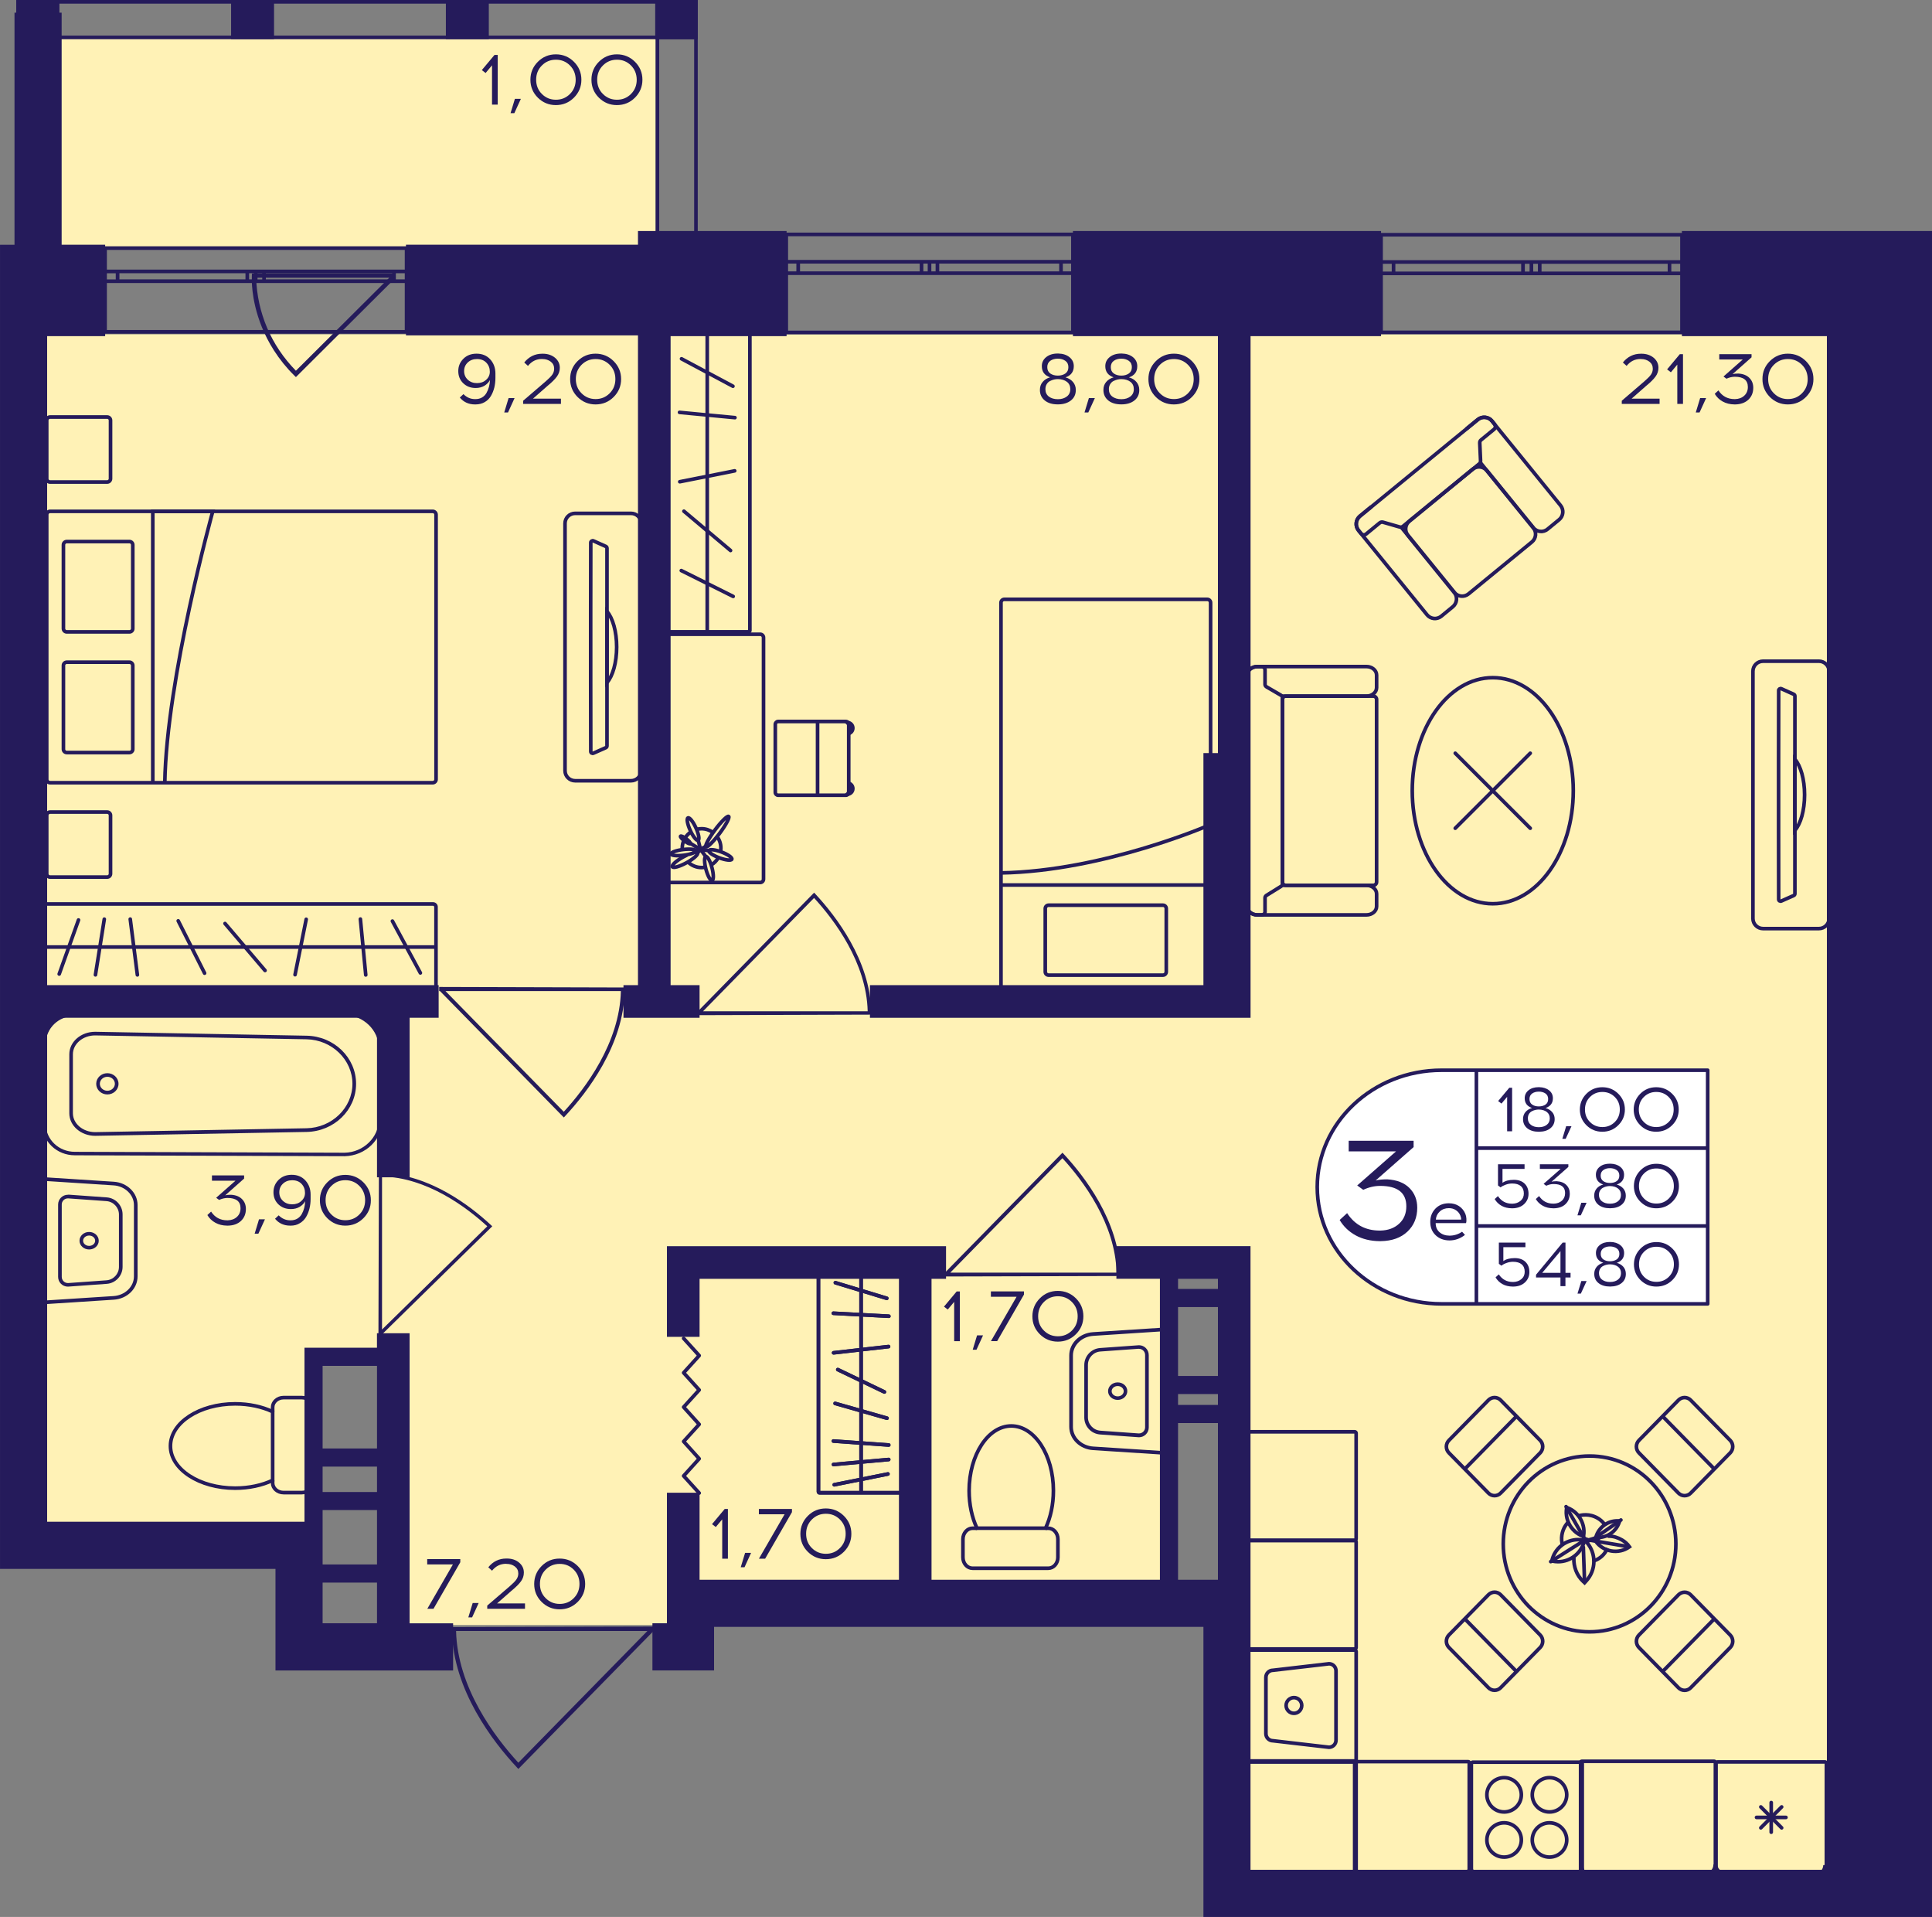 <?xml version="1.0" encoding="utf-8"?>
<!-- Generator: Adobe Illustrator 24.3.0, SVG Export Plug-In . SVG Version: 6.00 Build 0)  -->
<svg version="1.1" id="Слой_1" xmlns="http://www.w3.org/2000/svg" xmlns:xlink="http://www.w3.org/1999/xlink" x="0px" y="0px"
	 viewBox="0 0 403.62 400.38" style="enable-background:new 0 0 403.62 400.38;" xml:space="preserve">
<rect x="0" y="0" width="403.62" height="400.38" fill="#808080" stroke="none"/>
<path style="fill:#FFF2B6;" d="M6.44,69.83c127.22,0,254.44,0,381.66,0c0,109.05,0,218.09,0,327.14c-43.42,0-86.83,0-130.25,0
	c0-44.48,0-88.96,0-133.44c-5.05,0-10.1,0-15.15,0c0,22.27,0,44.53,0,66.8c-33.32,0-66.64,0-99.96,0c0,3.03,0,6.06,0,9.09
	c-20.19,0-40.39,0-60.58,0c0-18.17,0-36.35,0-54.52c-6.06,0-12.12,0-18.17,0c0,12.12,0,24.23,0,36.35c-19.18,0-38.37,0-57.55,0
	C6.44,237.44,6.44,153.64,6.44,69.83z"/>
<rect x="7.95" y="8.01" transform="matrix(-1 -1.224647e-16 1.224647e-16 -1 145.071 59.932)" style="fill:#FFF2B6;" width="129.17" height="43.92"/>
<g>
	<path style="fill:none;stroke:#251B5B;stroke-width:0.757;stroke-miterlimit:10;" d="M288.52,49.03h62.87v20.39h-62.87V49.03z
		 M351.39,49.03h-62.87 M351.39,69.42h-62.87 M351.39,54.72h-2.61v2.38h2.61V54.72z M319.93,57.1h1.74v-2.38h-1.74V57.1z
		 M348.78,54.72l-27.11,0v2.38h27.11V54.72z M319.93,54.72h-1.76v2.38l1.76,0V54.72z M288.52,57.1h2.61v-2.38h-2.61V57.1z
		 M318.18,54.72h-27.05v2.38h27.05V54.72z M351.39,54.72h-2.61 M348.78,54.72v2.38 M348.78,57.1h2.61 M319.93,57.1h1.74
		 M321.67,57.1v-2.38 M321.67,54.72h-1.74 M348.78,54.72l-27.11,0 M321.67,57.1h27.11 M319.93,54.72h-1.76 M318.18,54.72v2.38
		 M318.18,57.1l1.76,0 M288.52,57.1h2.61 M291.13,57.1v-2.38 M291.13,54.72h-2.61 M318.18,54.72h-27.05 M291.13,57.1h27.05"/>
</g>
<g>
	<path style="fill:none;stroke:#251B5B;stroke-width:0.757;stroke-miterlimit:10;" d="M164.26,48.96l59.89,0v20.48h-59.89V48.96z
		 M224.15,48.96l-59.89,0 M224.15,69.44h-59.89 M224.15,54.67h-2.49v2.39h2.49V54.67z M194.19,57.06h1.65v-2.39h-1.65V57.06z
		 M221.66,54.67h-25.82v2.39l25.82,0V54.67z M194.19,54.67h-1.67v2.39h1.67V54.67z M164.26,57.06h2.49v-2.39h-2.49V57.06z
		 M192.52,54.67h-25.76v2.39h25.76V54.67z M224.15,54.67h-2.49 M221.66,54.67v2.39 M221.66,57.06h2.49 M194.19,57.06h1.65
		 M195.84,57.06v-2.39 M195.84,54.67h-1.65 M221.66,54.67h-25.82 M195.84,57.06l25.82,0 M194.19,54.67h-1.67 M192.52,54.67v2.39
		 M192.52,57.06h1.67 M164.26,57.06h2.49 M166.75,57.06v-2.39 M166.75,54.67h-2.49 M192.52,54.67h-25.76 M166.75,57.06h25.76"/>
</g>
<g>
	<path style="fill:none;stroke:#251B5B;stroke-width:0.757;stroke-miterlimit:10;" d="M21.95,51.82l62.99,0v17.5H21.95V51.82z
		 M84.94,51.82l-62.99,0 M84.94,69.31H21.95 M84.94,56.69h-2.62v2.04h2.62V56.69z M53.42,58.74h1.74v-2.04h-1.74V58.74z
		 M82.32,56.69l-27.16,0v2.04h27.16V56.69z M53.42,56.69h-1.76v2.04h1.76V56.69z M21.95,58.74h2.62v-2.04h-2.62V58.74z M51.66,56.69
		h-27.1v2.04h27.1V56.69z M84.94,56.69h-2.62 M82.32,56.69v2.04 M82.32,58.74h2.62 M53.42,58.74h1.74 M55.16,58.74v-2.04
		 M55.16,56.69h-1.74 M82.32,56.69l-27.16,0 M55.16,58.74h27.16 M53.42,56.69h-1.76 M51.66,56.69v2.04 M51.66,58.74h1.76
		 M21.95,58.74h2.62 M24.57,58.74v-2.04 M24.57,56.69h-2.62 M51.66,56.69h-27.1 M24.57,58.74h27.1"/>
</g>
<g>
	<rect x="3.41" y="0" style="fill:#251B5B;" width="8.97" height="8.19"/>
	<rect x="136.88" y="0" style="fill:#251B5B;" width="8.82" height="8.19"/>
	<rect x="93.15" y="0" style="fill:#251B5B;" width="8.97" height="8.19"/>
	<rect x="48.28" y="0" style="fill:#251B5B;" width="8.97" height="8.19"/>
	<g>
		<path style="fill:#251B5B;" d="M11.62,0.76l0,50.14H4.16l0-50.14H11.62 M12.38,0H3.41l0,51.66h8.97L12.38,0L12.38,0z"/>
	</g>
	<g>
		<path style="fill:#251B5B;" d="M145.02,0.76V50.9h-7.3V0.76H145.02 M145.77,0h-8.82l0,51.66h8.82L145.77,0L145.77,0z"/>
	</g>
	<g>
		<path style="fill:#251B5B;" d="M144.94,0.76v6.68l-140.78,0V0.76L144.94,0.76 M145.7,0L3.41,0v8.19l142.29,0V0L145.7,0z"/>
	</g>
</g>
<g>
	<path style="fill:#251B5B;" d="M61.47,78.42c-1.63-1.6-3.04-3.36-4.24-5.23c-4.27-6.68-4.57-12.93-4.61-14.19
		c-0.02-0.8-0.01-1.46,0.01-1.88c0.27-0.01,0.55-0.02,0.82-0.03h28.79l0.07-0.07c-0.02,0.46-0.03,0.91-0.04,1.37L61.82,78.76
		L61.47,78.42z M81.33,58H53.51c0.22,7.3,3.13,14.16,8.31,19.43L81.33,58z"/>
</g>
<polyline style="fill:none;stroke:#251B5B;stroke-width:0.757;stroke-linecap:round;stroke-linejoin:round;stroke-miterlimit:10;" points="
	146.07,311.84 142.82,308.26 146.07,304.67 142.82,301.07 146.07,297.49 142.82,293.89 146.07,290.31 142.82,286.72 146.07,283.13 
	142.82,279.54 "/>
<path style="fill:#251B5B;" d="M182.12,211.92c0-0.23-0.01-0.46-0.01-0.7h-0.1c-0.24-10.63-7.38-19.89-11.67-24.5l-0.26-0.28
	l-24.29,24.79h-0.16c0,0.27,0,0.54,0,0.8C157.8,211.99,169.96,211.96,182.12,211.92z M146.87,211.22l23.2-23.67
	c4.24,4.61,10.96,13.52,11.2,23.67L146.87,211.22z"/>
<path style="fill:#251B5B;" d="M130.63,206.25c0,0.25-0.01,0.49-0.01,0.75h-0.11c-0.25,11.33-7.86,21.19-12.44,26.1l-0.28,0.3
	L91.92,207h-0.17c0-0.29,0-0.57,0-0.86C104.71,206.18,117.67,206.21,130.63,206.25z M93.07,207l24.71,25.21
	c4.51-4.91,11.68-14.41,11.93-25.21L93.07,207z"/>
<path style="fill:#251B5B;" d="M79.16,244.93c0.22,0,0.43,0.01,0.65,0.01v0.09c9.88,0.22,18.48,6.86,22.77,10.85l0.26,0.25
	l-23.03,22.57v0.14c-0.25,0-0.5,0-0.75,0C79.1,267.53,79.13,256.23,79.16,244.93z M79.81,277.69l21.99-21.56
	c-4.29-3.94-12.57-10.19-21.99-10.41L79.81,277.69z"/>
<path style="fill:#251B5B;" d="M94.28,339.84c0,0.27,0.01,0.54,0.01,0.82h0.12c0.27,12.36,8.57,23.12,13.57,28.48l0.31,0.33
	l28.23-28.8h0.18c0-0.31,0-0.62,0-0.94C122.55,339.76,108.41,339.8,94.28,339.84z M135.25,340.65l-26.96,27.51
	c-4.93-5.36-12.74-15.72-13.01-27.51L135.25,340.65z"/>
<path style="fill:#251B5B;" d="M234.13,266.51c0-0.24-0.01-0.47-0.01-0.71h-0.1c-0.24-10.74-7.45-20.1-11.79-24.76l-0.27-0.28
	l-24.54,25.04h-0.16c0,0.27,0,0.54,0,0.81C209.56,266.58,221.85,266.55,234.13,266.51z M198.52,265.81l23.43-23.91
	c4.28,4.66,11.08,13.66,11.31,23.91L198.52,265.81z"/>
<g>
	<path style="fill:none;stroke:#251B5B;stroke-width:0.757;stroke-linecap:square;stroke-miterlimit:10;" d="M327.36,318.22
		c-0.44,0.53-0.76,1.15-0.95,1.86c-0.19,0.73-0.22,1.47-0.09,2.17"/>
	<path style="fill:none;stroke:#251B5B;stroke-width:0.757;stroke-linecap:square;stroke-miterlimit:10;" d="M335.04,318.16
		c-0.63-0.76-1.49-1.32-2.52-1.6c-0.81-0.21-1.61-0.22-2.38-0.05"/>
	<path style="fill:none;stroke:#251B5B;stroke-width:0.757;stroke-linecap:square;stroke-miterlimit:10;" d="M333.06,325.98
		c1.14-0.42,2.04-1.18,2.61-2.3"/>
	<g>
		<path style="fill:#251B5B;" d="M327.61,315.39c1.92,0.88,3.08,2.89,2.89,4.98C328.59,319.49,327.42,317.48,327.61,315.39
			 M327.03,314.38L327.03,314.38c-0.81,3.04,1,6.18,4.06,7.01l0,0C331.9,318.34,330.08,315.2,327.03,314.38L327.03,314.38z"/>
	</g>
	<path style="fill:none;stroke:#251B5B;stroke-width:0.757;stroke-linecap:round;stroke-miterlimit:10;" d="M333.95,321.39
		c-0.23,0.11-0.39,0.35-0.61,0.5c1.64,2.28,4.81,2.81,7.08,1.18c-0.43-0.61-0.98-1.09-1.59-1.44c-0.82-0.48-1.81-0.81-2.76-0.78"/>
	<g>
		<path style="fill:#251B5B;" d="M337.85,318.03c-0.63,1.6-2.17,2.7-3.95,2.72C334.53,319.14,336.07,318.05,337.85,318.03
			 M337.9,317.27c-2.4,0-4.53,1.71-4.97,4.15h0c0.31,0.06,0.62,0.08,0.92,0.08c2.4,0,4.53-1.71,4.97-4.15h0
			C338.51,317.3,338.2,317.27,337.9,317.27L337.9,317.27z"/>
	</g>
	<path style="fill:none;stroke:#251B5B;stroke-width:0.757;stroke-linecap:round;stroke-miterlimit:10;" d="M328.8,325.45
		c-0.07,1.69,0.56,3.55,1.9,4.8l0.34,0.32l0.32-0.35c2.13-2.28,2.15-5.77,0.13-8.08c-0.05-0.06-0.1-0.11-0.16-0.17"/>
	
		<line style="fill:none;stroke:#251B5B;stroke-width:0.757;stroke-linecap:round;stroke-linejoin:round;stroke-miterlimit:10;" x1="330.78" y1="323.16" x2="331.03" y2="330.34"/>
	<g>
		<path style="fill:#251B5B;" d="M329.71,321.95c0.28,0,0.56,0.02,0.84,0.07c-0.64,2.22-2.72,3.79-5.05,3.79
			c-0.28,0-0.56-0.02-0.84-0.07C325.3,323.52,327.37,321.95,329.71,321.95 M329.71,321.19c-2.77,0-5.25,1.9-5.87,4.71l-0.09,0.42
			l0.42,0.09c0.45,0.1,0.89,0.15,1.33,0.15c2.77,0,5.25-1.9,5.87-4.71l0.09-0.42l-0.42-0.09
			C330.59,321.24,330.15,321.19,329.71,321.19L329.71,321.19z"/>
	</g>
	
		<line style="fill:none;stroke:#251B5B;stroke-width:0.757;stroke-linecap:round;stroke-linejoin:round;stroke-miterlimit:10;" x1="331.26" y1="321.56" x2="323.96" y2="326.17"/>
	
		<line style="fill:none;stroke:#251B5B;stroke-width:0.757;stroke-linecap:round;stroke-miterlimit:10;" x1="333.58" y1="321.93" x2="340.11" y2="323.02"/>
	<polyline style="fill:none;stroke:#251B5B;stroke-width:0.757;stroke-linecap:round;stroke-miterlimit:10;" points="
		338.63,317.47 333.13,321.27 331.91,321.64 	"/>
	<path style="fill:none;stroke:#251B5B;stroke-width:0.757;stroke-linecap:round;stroke-miterlimit:10;" d="M331.32,321.77
		l-0.48-0.71c-0.03-0.05-3.67-6.38-3.67-6.38"/>
	
		<line style="fill:none;stroke:#251B5B;stroke-width:0.757;stroke-linecap:round;stroke-miterlimit:10;" x1="333.63" y1="321.94" x2="330.96" y2="321.48"/>
	
		<line style="fill:none;stroke:#251B5B;stroke-width:0.757;stroke-linecap:round;stroke-miterlimit:10;" x1="331.26" y1="322.01" x2="332.16" y2="321.73"/>
	<polygon style="fill:none;stroke:#251B5B;stroke-width:0.757;stroke-linecap:round;stroke-miterlimit:10;" points="331.34,321.95 
		331.81,321.71 331.51,321.56 	"/>
	<polygon style="fill:#251B5B;" points="334.26,321.44 333.13,321.27 332.33,321.59 333.58,321.93 	"/>
	<path style="fill:#251B5B;" d="M332.17,321.43c-0.04-0.01-1.1-0.18-1.1-0.18l0.3,0.34l0.64,0.08L332.17,321.43z"/>
	<polygon style="fill:#251B5B;" points="332.56,321.82 331.4,322.16 331.32,322.02 332.01,321.67 	"/>
</g>
<g>
	<path style="fill:none;stroke:#251B5B;stroke-width:0.757;stroke-miterlimit:10;" d="M380,193.95l-11.67,0
		c-1.18,0-2.12-0.95-2.12-2.11l0-51.63c0-1.18,0.94-2.11,2.12-2.11H380c1.17,0,2.12,0.94,2.12,2.11l0,51.63
		C382.12,193,381.16,193.95,380,193.95z M374.98,145.37c0-0.15-0.11-0.3-0.24-0.36l-2.59-1.16c-0.27-0.11-0.56,0.08-0.56,0.36
		c0,1.84-0.02,7.61-0.02,14.4v14.82c0,6.79,0.02,12.57,0.02,14.4c0,0.3,0.29,0.48,0.56,0.36l2.59-1.15
		c0.14-0.06,0.24-0.21,0.24-0.38L374.98,145.37z"/>
	<g>
		<path style="fill:none;stroke:#251B5B;stroke-width:0.757;stroke-miterlimit:10;" d="M377,166.01c0-3.23-0.82-6.05-2.02-7.43
			l0,14.85C376.18,172.07,377,169.26,377,166.01z"/>
	</g>
</g>
<g>
	<g>
		<path style="fill:#251B5B;" d="M282.94,345.01v22.41h-22.3v-22.41H282.94 M283,344.26h-22.41c-0.39,0-0.7,0.31-0.7,0.7v22.52
			c0,0.39,0.31,0.7,0.7,0.7H283c0.39,0,0.7-0.31,0.7-0.7v-22.52C283.69,344.57,283.38,344.26,283,344.26L283,344.26z"/>
	</g>
	<g>
		<path style="fill:#251B5B;" d="M277.68,347.88c0.58,0.02,1.05,0.5,1.05,1.1v14.48c0,0.59-0.47,1.08-1.05,1.1l-11.66-1.35
			l-0.04-0.01h-0.04c-0.6,0-1.09-0.49-1.09-1.1v-11.76c0-0.61,0.49-1.1,1.09-1.1h0.04l0.04-0.01L277.68,347.88 M277.64,347.12
			l-11.71,1.36c-1.02,0-1.85,0.83-1.85,1.86v11.76c0,1.02,0.83,1.86,1.85,1.86l11.71,1.36c1.02,0,1.85-0.83,1.85-1.86v-14.48
			C279.49,347.95,278.66,347.12,277.64,347.12L277.64,347.12z"/>
	</g>
	<g>
		<path style="fill:#251B5B;" d="M270.32,354.95c0.69,0,1.26,0.57,1.26,1.26s-0.56,1.26-1.26,1.26c-0.69,0-1.26-0.57-1.26-1.26
			S269.62,354.95,270.32,354.95 M270.32,354.19c-1.11,0-2.01,0.91-2.01,2.02c0,1.12,0.9,2.02,2.01,2.02c1.11,0,2.01-0.91,2.01-2.02
			C272.33,355.1,271.43,354.19,270.32,354.19L270.32,354.19z"/>
	</g>
</g>
<g>
	<g>
		<path style="fill:#251B5B;" d="M330.17,368.44v22.3h-22.41v-22.3H330.17 M330.23,367.68h-22.52c-0.39,0-0.7,0.31-0.7,0.7v22.41
			c0,0.39,0.31,0.7,0.7,0.7h22.52c0.39,0,0.7-0.31,0.7-0.7v-22.41C330.93,367.99,330.62,367.68,330.23,367.68L330.23,367.68z"/>
	</g>
	<g>
		<g>
			<path style="fill:#251B5B;" d="M314.23,381.1c1.78,0,3.22,1.44,3.22,3.2s-1.45,3.2-3.22,3.2s-3.22-1.44-3.22-3.2
				S312.46,381.1,314.23,381.1 M314.23,380.34c-2.2,0-3.98,1.77-3.98,3.96c0,2.19,1.78,3.96,3.98,3.96s3.98-1.77,3.98-3.96
				C318.21,382.12,316.43,380.34,314.23,380.34L314.23,380.34z"/>
		</g>
		<g>
			<path style="fill:#251B5B;" d="M323.71,371.67c1.78,0,3.22,1.44,3.22,3.2s-1.45,3.2-3.22,3.2s-3.22-1.44-3.22-3.2
				S321.93,371.67,323.71,371.67 M323.71,370.91c-2.2,0-3.98,1.77-3.98,3.96c0,2.19,1.78,3.96,3.98,3.96s3.98-1.77,3.98-3.96
				C327.69,372.68,325.91,370.91,323.71,370.91L323.71,370.91z"/>
		</g>
		<g>
			<path style="fill:#251B5B;" d="M323.71,381.1c1.78,0,3.22,1.44,3.22,3.2s-1.45,3.2-3.22,3.2s-3.22-1.44-3.22-3.2
				S321.93,381.1,323.71,381.1 M323.71,380.34c-2.2,0-3.98,1.77-3.98,3.96c0,2.19,1.78,3.96,3.98,3.96s3.98-1.77,3.98-3.96
				C327.69,382.12,325.91,380.34,323.71,380.34L323.71,380.34z"/>
		</g>
		<g>
			<path style="fill:#251B5B;" d="M314.23,371.67c1.78,0,3.22,1.44,3.22,3.2s-1.45,3.2-3.22,3.2s-3.22-1.44-3.22-3.2
				S312.46,371.67,314.23,371.67 M314.23,370.91c-2.2,0-3.98,1.77-3.98,3.96c0,2.19,1.78,3.96,3.98,3.96s3.98-1.77,3.98-3.96
				C318.21,372.68,316.43,370.91,314.23,370.91L314.23,370.91z"/>
		</g>
	</g>
</g>
<g>
	<g>
		<path style="fill:#251B5B;" d="M381.18,368.38v22.41h-22.3v-22.41H381.18 M381.24,367.63h-22.41c-0.39,0-0.7,0.31-0.7,0.7v22.52
			c0,0.39,0.31,0.7,0.7,0.7h22.41c0.39,0,0.7-0.31,0.7-0.7v-22.52C381.94,367.94,381.63,367.63,381.24,367.63L381.24,367.63z"/>
	</g>
	<g>
		
			<line style="fill:none;stroke:#251B5B;stroke-width:0.757;stroke-linecap:round;stroke-miterlimit:10;" x1="373.11" y1="379.59" x2="366.96" y2="379.59"/>
		
			<line style="fill:none;stroke:#251B5B;stroke-width:0.757;stroke-linecap:round;stroke-miterlimit:10;" x1="372.21" y1="377.4" x2="367.86" y2="381.77"/>
		
			<line style="fill:none;stroke:#251B5B;stroke-width:0.757;stroke-linecap:round;stroke-miterlimit:10;" x1="370.03" y1="376.49" x2="370.03" y2="382.68"/>
		
			<line style="fill:none;stroke:#251B5B;stroke-width:0.757;stroke-linecap:round;stroke-miterlimit:10;" x1="367.86" y1="377.4" x2="372.21" y2="381.77"/>
	</g>
</g>
<g>
	<path style="fill:none;stroke:#251B5B;stroke-width:0.757;stroke-miterlimit:10;" d="M260.55,143.62l0-2.62
		c0-0.98,0.96-1.78,2.12-1.78h0.85l21.95,0c1.17,0,2.12,0.8,2.12,1.78v2.62c0,0.99-0.96,1.78-2.12,1.78h-17.66"/>
	<path style="fill:none;stroke:#251B5B;stroke-width:0.757;stroke-miterlimit:10;" d="M260.55,186.69v2.62
		c0,0.99,0.96,1.78,2.12,1.78h0.85l21.95,0c1.17,0,2.12-0.79,2.12-1.78v-2.62c0-0.98-0.96-1.78-2.12-1.78l-17.63,0"/>
	<path style="fill:none;stroke:#251B5B;stroke-width:0.757;stroke-miterlimit:10;" d="M287.59,184.21l0-38.11
		c0-0.39-0.31-0.7-0.7-0.7h-18.27c-0.39,0-0.7,0.31-0.7,0.7l0,38.11c0,0.39,0.31,0.7,0.7,0.7l18.27,0
		C287.28,184.91,287.59,184.6,287.59,184.21z"/>
	<path style="fill:none;stroke:#251B5B;stroke-width:0.757;stroke-miterlimit:10;" d="M264.59,187.01l3.03-1.88
		c0.19-0.12,0.31-0.31,0.31-0.51l0-38.89c0-0.21-0.12-0.4-0.33-0.52l-2.99-1.74c-0.2-0.12-0.33-0.31-0.33-0.52v-3.08
		c0-0.35-0.34-0.64-0.76-0.64h-0.85c-1.17,0-2.12,0.8-2.12,1.78l0,48.31c0,0.98,0.95,1.78,2.12,1.78h0.85
		c0.42,0,0.76-0.28,0.76-0.64v-2.94C264.28,187.32,264.4,187.13,264.59,187.01z"/>
</g>
<g>
	
		<ellipse style="fill:none;stroke:#251B5B;stroke-width:0.757;stroke-miterlimit:10;" cx="311.86" cy="165.15" rx="16.82" ry="23.61"/>
	<g>
		
			<line style="fill:none;stroke:#251B5B;stroke-width:0.757;stroke-linecap:round;stroke-miterlimit:10;" x1="304.02" y1="172.99" x2="319.69" y2="157.32"/>
		
			<line style="fill:none;stroke:#251B5B;stroke-width:0.757;stroke-linecap:round;stroke-miterlimit:10;" x1="304.02" y1="157.32" x2="319.69" y2="172.99"/>
	</g>
</g>
<g>
	<g>
		<g>
			<path style="fill:#251B5B;" d="M188.42,266.62v44.78h-17.06v-44.78H188.42 M188.6,265.86h-17.4c-0.32,0-0.59,0.26-0.59,0.59
				v45.12c0,0.32,0.26,0.59,0.59,0.59h17.4c0.32,0,0.59-0.26,0.59-0.59v-45.12C189.18,266.13,188.92,265.86,188.6,265.86
				L188.6,265.86z"/>
		</g>
	</g>
	<line style="fill:none;stroke:#251B5B;stroke-width:0.757;stroke-miterlimit:10;" x1="179.89" y1="265.86" x2="179.89" y2="312"/>
	
		<line style="fill:none;stroke:#251B5B;stroke-width:0.757;stroke-linecap:round;stroke-miterlimit:10;" x1="174.1" y1="274.29" x2="185.69" y2="274.91"/>
	
		<line style="fill:none;stroke:#251B5B;stroke-width:0.757;stroke-linecap:round;stroke-miterlimit:10;" x1="174.15" y1="282.55" x2="185.63" y2="281.25"/>
	
		<line style="fill:none;stroke:#251B5B;stroke-width:0.757;stroke-linecap:round;stroke-miterlimit:10;" x1="174.29" y1="310.11" x2="185.5" y2="307.86"/>
	
		<line style="fill:none;stroke:#251B5B;stroke-width:0.757;stroke-linecap:round;stroke-miterlimit:10;" x1="175.03" y1="286.06" x2="184.76" y2="290.73"/>
	
		<line style="fill:none;stroke:#251B5B;stroke-width:0.757;stroke-linecap:round;stroke-miterlimit:10;" x1="174.47" y1="293.12" x2="185.31" y2="296.21"/>
	
		<line style="fill:none;stroke:#251B5B;stroke-width:0.757;stroke-linecap:round;stroke-miterlimit:10;" x1="174.11" y1="300.98" x2="185.67" y2="301.81"/>
	
		<line style="fill:none;stroke:#251B5B;stroke-width:0.757;stroke-linecap:round;stroke-miterlimit:10;" x1="174.13" y1="305.88" x2="185.66" y2="304.84"/>
	
		<line style="fill:none;stroke:#251B5B;stroke-width:0.757;stroke-linecap:round;stroke-miterlimit:10;" x1="174.52" y1="267.91" x2="185.26" y2="271.17"/>
	<g>
		<g>
			<path style="fill:#251B5B;" d="M188.42,266.62v44.78h-17.06v-44.78H188.42 M188.6,265.86h-17.4c-0.32,0-0.59,0.26-0.59,0.59
				v45.12c0,0.32,0.26,0.59,0.59,0.59h17.4c0.32,0,0.59-0.26,0.59-0.59v-45.12C189.18,266.13,188.92,265.86,188.6,265.86
				L188.6,265.86z"/>
		</g>
	</g>
	<line style="fill:none;stroke:#251B5B;stroke-width:0.757;stroke-miterlimit:10;" x1="179.89" y1="265.86" x2="179.89" y2="312"/>
	
		<line style="fill:none;stroke:#251B5B;stroke-width:0.757;stroke-linecap:round;stroke-miterlimit:10;" x1="174.1" y1="274.29" x2="185.69" y2="274.91"/>
	
		<line style="fill:none;stroke:#251B5B;stroke-width:0.757;stroke-linecap:round;stroke-miterlimit:10;" x1="174.15" y1="282.55" x2="185.63" y2="281.25"/>
	
		<line style="fill:none;stroke:#251B5B;stroke-width:0.757;stroke-linecap:round;stroke-miterlimit:10;" x1="174.29" y1="310.11" x2="185.5" y2="307.86"/>
	
		<line style="fill:none;stroke:#251B5B;stroke-width:0.757;stroke-linecap:round;stroke-miterlimit:10;" x1="175.03" y1="286.06" x2="184.76" y2="290.73"/>
	
		<line style="fill:none;stroke:#251B5B;stroke-width:0.757;stroke-linecap:round;stroke-miterlimit:10;" x1="174.47" y1="293.12" x2="185.31" y2="296.21"/>
	
		<line style="fill:none;stroke:#251B5B;stroke-width:0.757;stroke-linecap:round;stroke-miterlimit:10;" x1="174.11" y1="300.98" x2="185.67" y2="301.81"/>
	
		<line style="fill:none;stroke:#251B5B;stroke-width:0.757;stroke-linecap:round;stroke-miterlimit:10;" x1="174.13" y1="305.88" x2="185.66" y2="304.84"/>
	
		<line style="fill:none;stroke:#251B5B;stroke-width:0.757;stroke-linecap:round;stroke-miterlimit:10;" x1="174.52" y1="267.91" x2="185.26" y2="271.17"/>
</g>
<g>
	<g>
		<path style="fill:none;stroke:#251B5B;stroke-width:0.757;stroke-miterlimit:10;" d="M56.96,309.18v0.56
			c0,1.11,1.03,2.01,2.28,2.01h3.8c1.27,0,2.28-0.91,2.28-2.01v-15.82c0-1.11-1.01-2.01-2.28-2.01h-3.8c-1.25,0-2.28,0.91-2.28,2.01
			l0,0.93"/>
	</g>
	<g>
		<path style="fill:none;stroke:#251B5B;stroke-width:0.757;stroke-miterlimit:10;" d="M35.61,302.02c0,4.86,6.05,8.8,13.52,8.8
			c2.91,0,5.63-0.6,7.83-1.64l0-14.33c-2.2-1.04-4.92-1.64-7.83-1.64C41.66,293.21,35.61,297.16,35.61,302.02z"/>
	</g>
</g>
<g>
	<g>
		<path style="fill:#251B5B;" d="M72,211.98c3.94,0.09,7.14,3.2,7.14,6.93l0,14.92c0,3.73-3.21,6.84-7.13,6.93l-56.39-0.19
			c-3.32,0-6.03-2.56-6.03-5.71v-16.97c0-3.15,2.7-5.71,6.03-5.71L72,211.98 M72.01,211.22l-56.39,0.19c-3.75,0-6.79,2.89-6.79,6.46
			v16.97c0,3.57,3.04,6.46,6.79,6.46l56.39,0.19c4.38-0.1,7.89-3.51,7.89-7.68l0-14.92C79.89,214.73,76.39,211.31,72.01,211.22
			L72.01,211.22z"/>
	</g>
	<g>
		<path style="fill:#251B5B;" d="M19.87,216.26l44.17,0.81c5.29,0.1,9.59,4.27,9.59,9.29s-4.3,9.19-9.59,9.29l-44.16,0.81
			c-2.56,0-4.65-1.77-4.65-3.94V220.2C15.23,218.03,17.31,216.26,19.87,216.26 M19.88,215.5c-2.98,0-5.4,2.1-5.4,4.7v12.33
			c0,2.59,2.42,4.7,5.4,4.7l44.17-0.81c5.74-0.11,10.34-4.58,10.34-10.05c0-5.47-4.59-9.94-10.34-10.05L19.88,215.5L19.88,215.5z"/>
	</g>
	<g>
		<path style="fill:#251B5B;" d="M22.43,224.9c0.87,0,1.57,0.66,1.57,1.46s-0.71,1.46-1.57,1.46c-0.87,0-1.57-0.66-1.57-1.46
			S21.56,224.9,22.43,224.9 M22.43,224.15c-1.29,0-2.33,0.99-2.33,2.22s1.04,2.22,2.33,2.22s2.33-0.99,2.33-2.22
			S23.71,224.15,22.43,224.15L22.43,224.15z"/>
	</g>
</g>
<g>
	<g>
		<path style="fill:#251B5B;" d="M18.62,258.06c0.69,0,1.26,0.48,1.26,1.08s-0.56,1.08-1.26,1.08c-0.69,0-1.26-0.48-1.26-1.08
			S17.93,258.06,18.62,258.06 M18.62,257.31c-1.11,0-2.01,0.82-2.01,1.83s0.9,1.83,2.01,1.83c1.11,0,2.01-0.82,2.01-1.83
			S19.73,257.31,18.62,257.31L18.62,257.31z"/>
	</g>
	<g>
		<path style="fill:#251B5B;" d="M9.33,246.65l14.39,0.93c2.39,0.15,4.26,1.96,4.26,4.1v14.92c0,2.14-1.87,3.95-4.26,4.1
			l-14.39,0.93V246.65 M8.57,245.84v26.6l15.2-0.98c2.8-0.18,4.97-2.3,4.97-4.86v-14.92c0-2.55-2.17-4.68-4.97-4.86L8.57,245.84
			L8.57,245.84z"/>
	</g>
	<g>
		<path style="fill:#251B5B;" d="M14.18,250.3c0.03,0,0.06,0,0.09,0l7.96,0.57c1.47,0.1,2.62,1.34,2.62,2.8v10.94
			c0,1.47-1.15,2.7-2.62,2.8l-7.96,0.57c-0.03,0-0.06,0-0.09,0c-0.71,0-1.28-0.58-1.28-1.28v-15.11
			C12.89,250.87,13.47,250.3,14.18,250.3 M14.18,249.54c-1.12,0-2.04,0.91-2.04,2.04v15.11c0,1.14,0.92,2.04,2.04,2.04
			c0.05,0,0.1,0,0.15-0.01l7.96-0.57c1.87-0.13,3.32-1.69,3.32-3.56v-10.94c0-1.87-1.45-3.43-3.32-3.56l-7.96-0.57
			C14.27,249.54,14.22,249.54,14.18,249.54L14.18,249.54z"/>
	</g>
</g>
<g>
	<path style="fill:#251B5B;" d="M306.57,368.32v22.53h-23.19v-22.53H306.57 M306.73,367.57h-23.5c-0.33,0-0.6,0.27-0.6,0.6v22.85
		c0,0.33,0.27,0.6,0.6,0.6h23.5c0.33,0,0.6-0.27,0.6-0.6v-22.85C307.33,367.83,307.06,367.57,306.73,367.57L306.73,367.57z"/>
</g>
<g>
	
		<ellipse style="fill:none;stroke:#251B5B;stroke-width:0.757;stroke-miterlimit:10;" cx="332.08" cy="322.47" rx="18.03" ry="18.36"/>
	<g>
		<g>
			<path style="fill:none;stroke:#251B5B;stroke-width:0.757;stroke-miterlimit:10;" d="M342.4,341.5l8.25-8.4
				c0.71-0.72,1.85-0.72,2.56,0l8.25,8.4c0.71,0.72,0.71,1.89,0,2.61l-8.25,8.4c-0.71,0.72-1.85,0.72-2.56,0l-8.25-8.4
				C341.69,343.38,341.69,342.22,342.4,341.5z"/>
			
				<line style="fill:none;stroke:#251B5B;stroke-width:0.757;stroke-miterlimit:10;" x1="358.26" y1="338" x2="347.22" y2="349.25"/>
		</g>
	</g>
	<g>
		<g>
			<path style="fill:none;stroke:#251B5B;stroke-width:0.757;stroke-miterlimit:10;" d="M321.76,303.45l-8.25,8.4
				c-0.71,0.72-1.85,0.72-2.56,0l-8.25-8.4c-0.71-0.72-0.71-1.89,0-2.61l8.25-8.4c0.71-0.72,1.85-0.72,2.56,0l8.25,8.4
				C322.47,301.56,322.47,302.73,321.76,303.45z"/>
			
				<line style="fill:none;stroke:#251B5B;stroke-width:0.757;stroke-miterlimit:10;" x1="305.9" y1="306.94" x2="316.94" y2="295.69"/>
		</g>
	</g>
	<g>
		<g>
			<path style="fill:none;stroke:#251B5B;stroke-width:0.757;stroke-miterlimit:10;" d="M313.51,333.09l8.25,8.4
				c0.71,0.72,0.71,1.89,0,2.61l-8.25,8.4c-0.71,0.72-1.85,0.72-2.56,0l-8.25-8.4c-0.71-0.72-0.71-1.89,0-2.61l8.25-8.4
				C311.66,332.37,312.8,332.37,313.51,333.09z"/>
			
				<line style="fill:none;stroke:#251B5B;stroke-width:0.757;stroke-miterlimit:10;" x1="316.94" y1="349.25" x2="305.9" y2="338"/>
		</g>
	</g>
	<g>
		<g>
			<path style="fill:none;stroke:#251B5B;stroke-width:0.757;stroke-miterlimit:10;" d="M350.65,311.85l-8.25-8.4
				c-0.71-0.72-0.71-1.89,0-2.61l8.25-8.4c0.71-0.72,1.85-0.72,2.56,0l8.25,8.4c0.71,0.72,0.71,1.89,0,2.61l-8.25,8.4
				C352.5,312.57,351.36,312.57,350.65,311.85z"/>
			
				<line style="fill:none;stroke:#251B5B;stroke-width:0.757;stroke-miterlimit:10;" x1="347.22" y1="295.69" x2="358.26" y2="306.94"/>
		</g>
	</g>
</g>
<g>
	<path style="fill:#251B5B;" d="M282.94,322.15v21.89h-22.3v-21.89H282.94 M283,321.39h-22.43c-0.38,0-0.69,0.31-0.69,0.69v22.02
		c0,0.38,0.31,0.69,0.69,0.69H283c0.38,0,0.69-0.31,0.69-0.69v-22.02C283.69,321.7,283.39,321.39,283,321.39L283,321.39z"/>
</g>
<g>
	<path style="fill:none;stroke:#251B5B;stroke-width:0.757;stroke-miterlimit:10;" d="M286.52,105.81l-2.41,1.98
		c-0.9,0.74-1.04,2.08-0.31,2.98l0.53,0.66l13.8,16.98c0.73,0.9,2.07,1.04,2.97,0.3l2.41-1.98c0.91-0.75,1.04-2.08,0.31-2.98
		l-11.1-13.66"/>
	<path style="fill:none;stroke:#251B5B;stroke-width:0.757;stroke-miterlimit:10;" d="M306.31,89.61l2.41-1.98
		c0.91-0.75,2.24-0.6,2.97,0.3l0.53,0.66l13.8,16.98c0.73,0.9,0.61,2.24-0.31,2.98l-2.41,1.98c-0.9,0.74-2.24,0.6-2.97-0.3
		L309.25,96.6"/>
	<path style="fill:none;stroke:#251B5B;stroke-width:0.757;stroke-miterlimit:10;" d="M320.02,113.21l-13.22,10.83
		c-0.91,0.74-2.24,0.61-2.97-0.3l-9.69-11.93c-0.74-0.91-0.6-2.24,0.31-2.98L307.66,98c0.91-0.74,2.24-0.61,2.97,0.3l9.69,11.93
		C321.07,111.13,320.93,112.47,320.02,113.21z"/>
	<path style="fill:none;stroke:#251B5B;stroke-width:0.757;stroke-miterlimit:10;" d="M309.14,92.5l0.17,3.76
		c0.01,0.24-0.09,0.47-0.28,0.62l-15.93,13.05c-0.19,0.16-0.45,0.21-0.69,0.14l-3.48-1c-0.24-0.07-0.49-0.02-0.69,0.14l-2.84,2.33
		c-0.32,0.26-0.8,0.22-1.06-0.11l-0.53-0.65c-0.74-0.91-0.6-2.24,0.31-2.98l24.62-20.16c0.91-0.74,2.24-0.61,2.97,0.3l0.53,0.65
		c0.26,0.32,0.21,0.8-0.11,1.07l-2.71,2.22C309.23,92.03,309.13,92.26,309.14,92.5z"/>
</g>
<g>
	<path style="fill:none;stroke:#251B5B;stroke-width:0.757;stroke-miterlimit:10;" d="M252.91,206.49v-80.61
		c0-0.39-0.31-0.7-0.7-0.7h-42.39c-0.39,0-0.7,0.31-0.7,0.7v80.61c0,0.39,0.31,0.7,0.7,0.7h42.39
		C252.6,207.19,252.91,206.88,252.91,206.49z"/>
	<path style="fill:none;stroke:#251B5B;stroke-width:0.757;stroke-miterlimit:10;" d="M218.37,189.76v13.21
		c0,0.39,0.31,0.7,0.7,0.7h23.88c0.39,0,0.7-0.31,0.7-0.7v-13.21c0-0.39-0.31-0.7-0.7-0.7h-23.88
		C218.69,189.06,218.37,189.37,218.37,189.76z"/>
	<path style="fill:none;stroke:#251B5B;stroke-width:0.757;stroke-miterlimit:10;" d="M209.12,184.85h43.79v-12.63
		c0,0-22.25,9.74-43.79,10.1"/>
</g>
<g>
	<path style="fill:#251B5B;" d="M177.31,163.19c0.71,0.15,1.24,0.77,1.24,1.52c0,0.86-0.69,1.55-1.54,1.55
		c-0.32,0-0.62-0.09-0.88-0.26c0.68-0.27,1.18-0.94,1.18-1.73V163.19z"/>
	<path style="fill:#251B5B;" d="M177.01,150.52c0.85,0,1.54,0.7,1.54,1.55c0,0.76-0.53,1.38-1.24,1.53v-1.09
		c0-0.77-0.5-1.44-1.18-1.71C176.39,150.61,176.69,150.52,177.01,150.52z"/>
	<g>
		<g>
			<path style="fill:none;stroke:#251B5B;stroke-width:0.757;stroke-miterlimit:10;" d="M161.97,165.5v-14.21
				c0-0.33,0.27-0.6,0.6-0.6h14.14c0.33,0,0.6,0.27,0.6,0.6v14.21c0,0.33-0.27,0.6-0.6,0.6h-14.14
				C162.24,166.1,161.97,165.83,161.97,165.5z"/>
			
				<line style="fill:none;stroke:#251B5B;stroke-width:0.757;stroke-miterlimit:10;" x1="170.8" y1="150.52" x2="170.8" y2="166.26"/>
		</g>
	</g>
</g>
<g>
	<g>
		<g>
			<path style="fill:#251B5B;" d="M156.28,69.38v62.21h-17.06V69.38H156.28 M156.37,68.62h-17.24c-0.37,0-0.67,0.3-0.67,0.67v62.38
				c0,0.37,0.3,0.67,0.67,0.67h17.24c0.37,0,0.67-0.3,0.67-0.67V69.29C157.04,68.92,156.74,68.62,156.37,68.62L156.37,68.62z"/>
		</g>
	</g>
	
		<line style="fill:none;stroke:#251B5B;stroke-width:0.757;stroke-miterlimit:10;" x1="147.75" y1="69.41" x2="147.75" y2="132.1"/>
	
		<line style="fill:none;stroke:#251B5B;stroke-width:0.757;stroke-linecap:round;stroke-miterlimit:10;" x1="141.96" y1="86.13" x2="153.54" y2="87.23"/>
	
		<line style="fill:none;stroke:#251B5B;stroke-width:0.757;stroke-linecap:round;stroke-miterlimit:10;" x1="142.01" y1="100.62" x2="153.49" y2="98.34"/>
	
		<line style="fill:none;stroke:#251B5B;stroke-width:0.757;stroke-linecap:round;stroke-miterlimit:10;" x1="142.88" y1="106.77" x2="152.62" y2="114.98"/>
	
		<line style="fill:none;stroke:#251B5B;stroke-width:0.757;stroke-linecap:round;stroke-miterlimit:10;" x1="142.33" y1="119.17" x2="153.17" y2="124.57"/>
	
		<line style="fill:none;stroke:#251B5B;stroke-width:0.757;stroke-linecap:round;stroke-miterlimit:10;" x1="142.38" y1="74.94" x2="153.12" y2="80.67"/>
</g>
<g>
	<path style="fill:none;stroke:#251B5B;stroke-width:0.757;stroke-miterlimit:10;" d="M150.09,179.1c-0.36,0.65-0.89,1.2-1.53,1.56
		"/>
	<path style="fill:none;stroke:#251B5B;stroke-width:0.757;stroke-miterlimit:10;" d="M150.53,177.88L150.53,177.88
		c0.04-0.24,0.07-0.49,0.07-0.74c0-0.94-0.31-1.8-0.85-2.48"/>
	<path style="fill:none;stroke:#251B5B;stroke-width:0.757;stroke-miterlimit:10;" d="M144.34,173.76
		c-0.48,0.32-0.89,0.74-1.2,1.23v0"/>
	<path style="fill:none;stroke:#251B5B;stroke-width:0.757;stroke-miterlimit:10;" d="M142.83,178.7c0.02,0.07,0.05,0.13,0.08,0.2"
		/>
	<path style="fill:none;stroke:#251B5B;stroke-width:0.757;stroke-miterlimit:10;" d="M147.36,181.12
		c-0.26,0.05-0.53,0.08-0.8,0.08c-1.11,0-2.11-0.45-2.84-1.17"/>
	<path style="fill:none;stroke:#251B5B;stroke-width:0.757;stroke-miterlimit:10;" d="M142.54,177.52
		c-0.01-0.12-0.01-0.25-0.01-0.38c0-0.59,0.12-1.15,0.35-1.65"/>
	<path style="fill:none;stroke:#251B5B;stroke-width:0.757;stroke-miterlimit:10;" d="M145.53,173.22
		c0.33-0.08,0.68-0.13,1.03-0.13c0.87,0,1.67,0.27,2.33,0.74"/>
	<g>
		<path style="fill:none;stroke:#251B5B;stroke-width:0.757;stroke-miterlimit:10;" d="M143.53,178.58c-0.2,0.09-0.4,0.2-0.61,0.31
			c-0.05,0.02-0.1,0.05-0.15,0.08c-1.46,0.8-2.49,1.72-2.31,2.06c0.19,0.34,1.51-0.04,2.97-0.84c0.1-0.05,0.2-0.11,0.29-0.16
			c1.3-0.76,2.19-1.58,2.01-1.9c-0.03-0.05-0.09-0.09-0.18-0.11c-0.1-0.02-0.25-0.02-0.42,0.01"/>
		
			<ellipse transform="matrix(0.992 -0.126 0.126 0.992 -21.245 19.341)" style="fill:none;stroke:#251B5B;stroke-width:0.757;stroke-miterlimit:10;" cx="142.71" cy="178.1" rx="2.61" ry="0.6"/>
		
			<ellipse transform="matrix(0.602 -0.798 0.798 0.602 -83.063 184.159)" style="fill:none;stroke:#251B5B;stroke-width:0.757;stroke-miterlimit:10;" cx="143.29" cy="175.44" rx="0.29" ry="1.28"/>
		
			<ellipse transform="matrix(0.599 -0.801 0.801 0.599 -78.919 189.705)" style="fill:none;stroke:#251B5B;stroke-width:0.757;stroke-miterlimit:10;" cx="149.81" cy="173.59" rx="3.95" ry="0.6"/>
		
			<ellipse transform="matrix(0.91 -0.414 0.414 0.91 -58.716 75.478)" style="fill:none;stroke:#251B5B;stroke-width:0.757;stroke-miterlimit:10;" cx="144.82" cy="173.24" rx="0.65" ry="2.57"/>
		
			<ellipse transform="matrix(0.967 -0.255 0.255 0.967 -41.355 43.758)" style="fill:none;stroke:#251B5B;stroke-width:0.757;stroke-miterlimit:10;" cx="148.1" cy="181.39" rx="0.65" ry="2.57"/>
		
			<ellipse transform="matrix(0.351 -0.936 0.936 0.351 -69.525 256.824)" style="fill:none;stroke:#251B5B;stroke-width:0.757;stroke-miterlimit:10;" cx="150.59" cy="178.59" rx="0.65" ry="2.56"/>
		
			<polyline style="fill:none;stroke:#251B5B;stroke-width:0.757;stroke-linecap:round;stroke-linejoin:round;stroke-miterlimit:10;" points="
			147.44,178.9 146.34,177.41 145.74,178.13 		"/>
		
			<polyline style="fill:none;stroke:#251B5B;stroke-width:0.757;stroke-linecap:round;stroke-linejoin:round;stroke-miterlimit:10;" points="
			145.31,177.77 146.34,177.41 148.19,177.69 		"/>
		
			<polyline style="fill:none;stroke:#251B5B;stroke-width:0.757;stroke-linecap:round;stroke-linejoin:round;stroke-miterlimit:10;" points="
			147.45,176.76 146.34,177.41 145.89,175.58 		"/>
		
			<line style="fill:none;stroke:#251B5B;stroke-width:0.757;stroke-miterlimit:10;" x1="146.34" y1="177.41" x2="144.31" y2="176.21"/>
	</g>
	<polygon style="fill:#251B5B;" points="145.56,178.02 145.29,177.81 146.14,177.48 145.83,178.02 	"/>
</g>
<path style="fill:none;stroke:#251B5B;stroke-width:0.757;stroke-miterlimit:10;" d="M138.94,183.62v-50.45
	c0-0.39,0.31-0.7,0.7-0.7h19.17c0.39,0,0.7,0.31,0.7,0.7v50.45c0,0.39-0.31,0.7-0.7,0.7h-19.17
	C139.26,184.32,138.94,184,138.94,183.62z"/>
<g>
	<path style="fill:#251B5B;" d="M282.93,368.4v22.53h-22.28V368.4H282.93 M283.09,367.64h-22.59c-0.33,0-0.6,0.27-0.6,0.6v22.85
		c0,0.33,0.27,0.6,0.6,0.6h22.59c0.33,0,0.6-0.27,0.6-0.6v-22.85C283.68,367.91,283.42,367.64,283.09,367.64L283.09,367.64z"/>
</g>
<g>
	<path style="fill:#251B5B;" d="M282.94,299.43v21.89h-22.3v-21.89H282.94 M283,298.67h-22.43c-0.38,0-0.69,0.31-0.69,0.69v22.02
		c0,0.38,0.31,0.69,0.69,0.69H283c0.38,0,0.69-0.31,0.69-0.69v-22.02C283.69,298.98,283.39,298.67,283,298.67L283,298.67z"/>
</g>
<g>
	<g>
		<path style="fill:none;stroke:#251B5B;stroke-width:0.757;stroke-miterlimit:10;" d="M10.46,106.8H90.4c0.39,0,0.7,0.31,0.7,0.7
			v55.28c0,0.39-0.31,0.7-0.7,0.7H10.46c-0.39,0-0.7-0.31-0.7-0.7V107.5C9.76,107.12,10.07,106.8,10.46,106.8z"/>
		<g>
			<path style="fill:none;stroke:#251B5B;stroke-width:0.757;stroke-miterlimit:10;" d="M27.05,157.18H13.95
				c-0.39,0-0.7-0.31-0.7-0.7v-17.47c0-0.39,0.31-0.7,0.7-0.7h13.09c0.39,0,0.7,0.31,0.7,0.7v17.47
				C27.75,156.86,27.43,157.18,27.05,157.18z"/>
			<path style="fill:none;stroke:#251B5B;stroke-width:0.757;stroke-miterlimit:10;" d="M27.05,131.98H13.95
				c-0.39,0-0.7-0.31-0.7-0.7v-17.47c0-0.39,0.31-0.7,0.7-0.7h13.09c0.39,0,0.7,0.31,0.7,0.7v17.47
				C27.75,131.67,27.43,131.98,27.05,131.98z"/>
		</g>
		<path style="fill:none;stroke:#251B5B;stroke-width:0.757;stroke-miterlimit:10;" d="M31.92,163.49V106.8h12.53
			c0,0-9.66,34.82-10.02,56.69"/>
	</g>
	<path style="fill:none;stroke:#251B5B;stroke-width:0.757;stroke-linecap:round;stroke-miterlimit:10;" d="M22.39,183.19H10.46
		c-0.39,0-0.7-0.31-0.7-0.7v-12.18c0-0.39,0.31-0.7,0.7-0.7h11.93c0.39,0,0.7,0.31,0.7,0.7v12.18
		C23.09,182.88,22.78,183.19,22.39,183.19z"/>
	<path style="fill:none;stroke:#251B5B;stroke-width:0.757;stroke-linecap:round;stroke-miterlimit:10;" d="M22.39,100.68H10.46
		c-0.39,0-0.7-0.31-0.7-0.7V87.8c0-0.39,0.31-0.7,0.7-0.7h11.93c0.39,0,0.7,0.31,0.7,0.7v12.18
		C23.09,100.36,22.78,100.68,22.39,100.68z"/>
</g>
<g>
	<path style="fill:none;stroke:#251B5B;stroke-width:0.757;stroke-miterlimit:10;" d="M131.83,163.07h-11.67
		c-1.18,0-2.12-0.95-2.12-2.11v-51.63c0-1.18,0.94-2.11,2.12-2.11h11.67c1.17,0,2.12,0.94,2.12,2.11v51.63
		C133.95,162.12,133,163.07,131.83,163.07z M126.81,114.49c0-0.15-0.11-0.3-0.24-0.36l-2.59-1.16c-0.27-0.11-0.56,0.08-0.56,0.36
		c0,1.84-0.02,7.61-0.02,14.4v14.82c0,6.79,0.02,12.57,0.02,14.4c0,0.3,0.29,0.48,0.56,0.36l2.59-1.15
		c0.14-0.06,0.24-0.21,0.24-0.38V114.49z"/>
	<g>
		<path style="fill:none;stroke:#251B5B;stroke-width:0.757;stroke-miterlimit:10;" d="M128.83,135.14c0-3.23-0.82-6.05-2.02-7.43
			v14.85C128.01,141.19,128.83,138.38,128.83,135.14z"/>
	</g>
</g>
<g>
	<g>
		<g>
			<path style="fill:#251B5B;" d="M90.47,189.19c0.13,0,0.24,0.11,0.24,0.24v16.73c0,0.13-0.11,0.24-0.24,0.24H9.71
				c-0.13,0-0.24-0.11-0.24-0.24v-16.73c0-0.13,0.11-0.24,0.24-0.24H90.47 M90.47,188.43H9.71c-0.55,0-0.99,0.45-0.99,0.99v16.73
				c0,0.55,0.45,0.99,0.99,0.99h80.76c0.55,0,0.99-0.45,0.99-0.99v-16.73C91.47,188.88,91.02,188.43,90.47,188.43L90.47,188.43z"/>
		</g>
	</g>
	<line style="fill:none;stroke:#251B5B;stroke-width:0.757;stroke-miterlimit:10;" x1="91.13" y1="197.8" x2="9" y2="197.8"/>
	
		<line style="fill:none;stroke:#251B5B;stroke-width:0.757;stroke-linecap:round;stroke-miterlimit:10;" x1="76.41" y1="203.63" x2="75.29" y2="191.96"/>
	
		<line style="fill:none;stroke:#251B5B;stroke-width:0.757;stroke-linecap:round;stroke-miterlimit:10;" x1="61.64" y1="203.58" x2="63.97" y2="192.01"/>
	
		<line style="fill:none;stroke:#251B5B;stroke-width:0.757;stroke-linecap:round;stroke-miterlimit:10;" x1="12.37" y1="203.44" x2="16.4" y2="192.15"/>
	
		<line style="fill:none;stroke:#251B5B;stroke-width:0.757;stroke-linecap:round;stroke-miterlimit:10;" x1="55.37" y1="202.7" x2="47.01" y2="192.89"/>
	
		<line style="fill:none;stroke:#251B5B;stroke-width:0.757;stroke-linecap:round;stroke-miterlimit:10;" x1="42.74" y1="203.26" x2="37.23" y2="192.33"/>
	
		<line style="fill:none;stroke:#251B5B;stroke-width:0.757;stroke-linecap:round;stroke-miterlimit:10;" x1="28.7" y1="203.62" x2="27.21" y2="191.97"/>
	
		<line style="fill:none;stroke:#251B5B;stroke-width:0.757;stroke-linecap:round;stroke-miterlimit:10;" x1="19.94" y1="203.61" x2="21.79" y2="191.98"/>
	
		<line style="fill:none;stroke:#251B5B;stroke-width:0.757;stroke-linecap:round;stroke-miterlimit:10;" x1="87.82" y1="203.21" x2="81.98" y2="192.38"/>
</g>
<g>
	<g>
		<path style="fill:none;stroke:#251B5B;stroke-width:0.757;stroke-miterlimit:10;" d="M218.44,319.19H219
			c1.11,0,2.01,1.03,2.01,2.28v3.8c0,1.27-0.91,2.28-2.01,2.28l-15.82,0c-1.11,0-2.01-1.01-2.01-2.28v-3.8
			c0-1.25,0.91-2.28,2.01-2.28h0.93"/>
	</g>
	<g>
		<path style="fill:none;stroke:#251B5B;stroke-width:0.757;stroke-miterlimit:10;" d="M211.27,297.83c4.86,0,8.8,6.05,8.8,13.52
			c0,2.91-0.6,5.63-1.64,7.83h-14.33c-1.04-2.2-1.64-4.92-1.64-7.83C202.47,303.88,206.41,297.83,211.27,297.83z"/>
	</g>
</g>
<g>
	<g>
		<path style="fill:#251B5B;" d="M233.5,289.49c0.69,0,1.26,0.48,1.26,1.08s-0.56,1.08-1.26,1.08c-0.69,0-1.26-0.48-1.26-1.08
			S232.81,289.49,233.5,289.49 M233.5,288.73c-1.11,0-2.01,0.82-2.01,1.83c0,1.01,0.9,1.83,2.01,1.83c1.11,0,2.01-0.82,2.01-1.83
			C235.52,289.55,234.62,288.73,233.5,288.73L233.5,288.73z"/>
	</g>
	<g>
		<path style="fill:#251B5B;" d="M242.8,278.07l0,24.99l-14.39-0.93c-2.39-0.15-4.26-1.96-4.26-4.1l0-14.92
			c0-2.14,1.87-3.95,4.26-4.1L242.8,278.07 M243.55,277.26l-15.2,0.98c-2.8,0.18-4.97,2.3-4.97,4.86l0,14.92
			c0,2.55,2.17,4.68,4.97,4.86l15.2,0.98L243.55,277.26L243.55,277.26z"/>
	</g>
	<g>
		<path style="fill:#251B5B;" d="M237.95,281.72c0.71,0,1.28,0.58,1.28,1.28v15.11c0,0.71-0.58,1.28-1.28,1.28
			c-0.03,0-0.06,0-0.09,0l-7.96-0.57c-1.47-0.1-2.62-1.34-2.62-2.8l0-10.94c0-1.47,1.15-2.7,2.62-2.8l7.96-0.57
			C237.89,281.72,237.92,281.72,237.95,281.72 M237.95,280.97c-0.05,0-0.1,0-0.15,0.01l-7.96,0.57c-1.87,0.13-3.32,1.69-3.32,3.56
			l0,10.94c0,1.87,1.45,3.43,3.32,3.56l7.96,0.57c0.05,0,0.1,0.01,0.15,0.01c1.12,0,2.04-0.91,2.04-2.04l0-15.11
			C239.99,281.87,239.07,280.97,237.95,280.97L237.95,280.97z"/>
	</g>
</g>
<g>
	<path style="fill:#251B5B;" d="M357.99,368.25v22.53h-27.4v-22.53H357.99 M358.1,367.49h-27.62c-0.36,0-0.65,0.29-0.65,0.65v22.75
		c0,0.36,0.29,0.65,0.65,0.65h27.62c0.36,0,0.65-0.29,0.65-0.65v-22.75C358.75,367.78,358.46,367.49,358.1,367.49L358.1,367.49z"/>
</g>
<g>
	<path style="fill:#251B5B;stroke:#251B5B;stroke-width:0.757;stroke-miterlimit:10;" d="M397.19,48.63h-15.15h-30.29v21.2h30.29
		v251.64c0,0-0.01,0-0.02,0c0,0,0.01,0,0.02,0v69.44h-0.07c-0.51-0.53-0.66-1.15-0.7-1.38c0.01,0.12,0.01,0.79-0.49,1.38h-21.62
		c-0.03-0.03-0.07-0.04-0.1-0.07c-0.57-0.54-0.7-1.2-0.74-1.44c0.01,0.13,0.03,0.88-0.56,1.48c-0.01,0.01-0.02,0.02-0.04,0.03
		h-26.96c-0.19-0.36-0.31-0.69-0.34-0.84c0,0.08,0,0.44-0.16,0.84h-22.69c-0.31-0.52-0.32-1.03-0.31-1.14
		c-0.03,0.2-0.19,0.67-0.54,1.14h-45.85v-42.41v-15.15v-66.64v-6.06h-6.06h-21.2v6.06h9.09v2.87h0v3.03h0v15.15h0v3.03h0v3.03h0
		v3.03h0v33.48h-48.47v-63.61h3.03v-6.06h-57.55v3.03v3.03v12.12h6.06v-12.12h42.41v63.61H148.8h-3.03v-18.17h-6.06v18.17v6.06v3.03
		h-3.03v9.09h3.03h6.06h3.03v-9.09h102.99V400h6.06h3.03h121.16h12.12h9.09V48.63H397.19z M245.73,266.72h9.09v2.87h-9.09V266.72z
		 M245.73,272.62h9.09v15.15h-9.09V272.62z M245.73,290.79h9.09v3.03h-9.09V290.79z M245.73,296.85h9.09v33.48h-9.09V296.85z"/>
	<polygon style="fill:#251B5B;stroke:#251B5B;stroke-width:0.757;stroke-miterlimit:10;" points="260.88,209.17 260.88,206.14 
		260.88,157.67 260.88,69.83 288.14,69.83 288.14,48.63 224.53,48.63 224.53,69.83 254.82,69.83 254.82,157.67 251.79,157.67 
		251.79,206.14 182.12,206.14 182.12,212.2 260.88,212.2 	"/>
	<polygon style="fill:#251B5B;stroke:#251B5B;stroke-width:0.757;stroke-miterlimit:10;" points="130.63,206.14 130.63,212.2 
		145.77,212.2 145.77,206.14 139.72,206.14 139.72,69.83 163.95,69.83 163.95,48.63 133.66,48.63 133.66,51.49 85.19,51.49 
		85.19,69.67 133.66,69.67 133.66,69.83 133.66,69.83 133.66,206.14 	"/>
	<path style="fill:#251B5B;stroke:#251B5B;stroke-width:0.757;stroke-miterlimit:10;" d="M85.19,284.9v-3.03v-3.03h-6.06v3.03
		H67.02h-3.03v3.03v18.01h0v3.03h0v6.06h0v3.03h0v3.19h-6.06H9.47V215.84c0.23-0.51,0.49-1.01,0.83-1.48
		c0.71-0.98,1.58-1.67,2.48-2.16h62.67c1.01,0.5,1.98,1.23,2.76,2.32c0.38,0.53,0.68,1.09,0.93,1.67v29.33h6.06V212.2h6.06v-6.06
		h-6.06h-6.06H9.47V69.83h12.12V51.49h-9.09V3.03H3.41v48.47H0.38v6.22v12.12v248.38v3.03v6.06h57.55v12.12v6.06v3.03h36.35v-9.09
		h-9.09V284.9z M67.02,284.9h12.12v18.01H67.02V284.9z M67.02,305.94h12.12v6.06H67.02V305.94z M67.02,315.02h12.12v12.12H67.02
		v-5.9v-3.03V315.02z M67.02,330.17h12.12v9.25H67.02V330.17z"/>
</g>
<g>
	<path style="fill:#FFFFFF;stroke:#251B5B;stroke-width:0.757;stroke-linejoin:round;stroke-miterlimit:10;" d="M356.76,223.53
		l0,48.8l-55.59,0c-14.33,0-25.98-10.94-25.98-24.4c0-13.46,11.65-24.4,25.98-24.4L356.76,223.53z M308.44,223.53l0,48.8
		 M308.44,239.8l48.32,0 M308.44,256.07l48.32,0"/>
	<g>
		<path style="fill:#251B5B;" d="M295.35,239.56l-7.96,7c0.59-0.16,1.4-0.24,2.42-0.24c2.02,0.12,3.57,0.73,4.65,1.82
			c1.08,1.09,1.62,2.46,1.62,4.12c0,2.02-0.68,3.68-2.04,4.97c-1.36,1.29-3.21,1.96-5.56,2h-0.28c-1.9-0.02-3.56-0.43-4.99-1.21
			c-1.43-0.79-2.54-1.86-3.34-3.21l1.56-1.43c1.59,2.43,3.86,3.64,6.8,3.64h0.18c1.59-0.04,2.89-0.52,3.89-1.44
			c1-0.92,1.5-2.13,1.5-3.62c0-2.85-1.83-4.27-5.48-4.27c-1.16,0-2.34,0.27-3.52,0.82l-1.26-0.91l8.11-7.12h-9.89v-2.21h13.56
			V239.56z"/>
		<path style="fill:#251B5B;" d="M302.68,251.32c0.83,0,1.54,0.2,2.13,0.59c0.59,0.39,1.03,0.93,1.32,1.62
			c0.12,0.29,0.2,0.63,0.22,1.01c0.03,0.38,0,0.69-0.08,0.92h-6.34c0,0.8,0.27,1.43,0.8,1.9c0.54,0.47,1.23,0.71,2.07,0.72
			c0.97,0,1.85-0.27,2.65-0.82l0.6,0.67c-0.99,0.77-2.07,1.15-3.24,1.15c-1.18-0.01-2.15-0.38-2.89-1.09
			c-0.75-0.72-1.12-1.64-1.12-2.79c0-1.1,0.36-2.02,1.08-2.77C300.59,251.7,301.53,251.32,302.68,251.32z M302.68,252.34
			c-0.76,0-1.39,0.23-1.89,0.7c-0.51,0.46-0.78,1.03-0.82,1.69h5.28c0.02-0.26-0.04-0.55-0.17-0.86c-0.19-0.46-0.5-0.83-0.92-1.11
			C303.75,252.48,303.25,252.34,302.68,252.34z"/>
	</g>
	<g>
		<path style="fill:#251B5B;" d="M318.48,244.14h-4.59v2.9c0.58-0.41,1.37-0.62,2.38-0.62c0.96,0,1.71,0.27,2.25,0.8
			c0.54,0.53,0.81,1.24,0.81,2.12c0,0.84-0.3,1.55-0.9,2.13c-0.6,0.58-1.41,0.88-2.44,0.9h-0.13c-0.83-0.01-1.56-0.18-2.16-0.52
			c-0.61-0.34-1.09-0.81-1.44-1.41l0.68-0.62c0.7,1.06,1.68,1.59,2.96,1.59h0.07c0.68-0.02,1.25-0.22,1.7-0.61
			c0.45-0.38,0.68-0.89,0.68-1.52c0-0.67-0.21-1.19-0.63-1.55c-0.42-0.36-1.02-0.54-1.8-0.54c-0.47,0-0.92,0.08-1.37,0.25
			c-0.45,0.16-0.8,0.35-1.06,0.56l-0.54-0.4v-4.43h5.55V244.14z"/>
		<path style="fill:#251B5B;" d="M327.63,243.75l-3.49,3.07c0.26-0.07,0.61-0.11,1.06-0.11c0.89,0.05,1.57,0.32,2.04,0.8
			c0.48,0.48,0.71,1.08,0.71,1.8c0,0.89-0.3,1.61-0.89,2.18c-0.59,0.57-1.41,0.86-2.44,0.88h-0.12c-0.83-0.01-1.56-0.18-2.19-0.53
			c-0.63-0.35-1.12-0.82-1.46-1.41l0.69-0.62c0.7,1.06,1.69,1.59,2.98,1.59h0.08c0.7-0.02,1.27-0.23,1.71-0.63
			c0.44-0.4,0.66-0.93,0.66-1.59c0-1.25-0.8-1.88-2.4-1.88c-0.51,0-1.02,0.12-1.54,0.36l-0.55-0.4l3.56-3.12h-4.34v-0.97h5.95
			V243.75z"/>
		<path style="fill:#251B5B;" d="M331.46,251.21l-1.21,2.63h-0.7l0.8-2.63H331.46z"/>
		<path style="fill:#251B5B;" d="M337.76,247.41c0.57,0.16,1.03,0.44,1.38,0.84c0.34,0.41,0.51,0.89,0.51,1.47
			c0,0.8-0.29,1.43-0.88,1.91c-0.59,0.48-1.38,0.72-2.36,0.73h-0.07c-1,0-1.8-0.24-2.4-0.72c-0.59-0.48-0.89-1.12-0.89-1.93
			c0-0.58,0.17-1.06,0.51-1.47c0.34-0.4,0.8-0.68,1.37-0.84c-1.02-0.35-1.53-1.04-1.53-2.04c0-0.68,0.27-1.24,0.81-1.67
			c0.54-0.43,1.24-0.64,2.1-0.64h0.12c0.85,0.02,1.54,0.24,2.07,0.67c0.53,0.42,0.79,0.97,0.79,1.65
			C339.29,246.38,338.78,247.06,337.76,247.41z M336.35,251.41c0.67,0,1.22-0.16,1.65-0.49c0.43-0.33,0.64-0.78,0.64-1.35
			c0-0.58-0.21-1.02-0.62-1.34s-0.97-0.49-1.67-0.51c-0.23,0-0.47,0.03-0.71,0.08c-0.24,0.05-0.48,0.14-0.74,0.27
			c-0.26,0.13-0.46,0.32-0.62,0.58c-0.16,0.26-0.24,0.56-0.24,0.92c0,0.57,0.21,1.03,0.64,1.35
			C335.12,251.25,335.67,251.41,336.35,251.41z M334.96,244.38c-0.37,0.26-0.56,0.65-0.56,1.16s0.19,0.9,0.56,1.16
			c0.37,0.26,0.83,0.38,1.39,0.38c0.55,0,1.02-0.13,1.39-0.38c0.37-0.26,0.56-0.64,0.56-1.16s-0.19-0.9-0.57-1.16
			c-0.38-0.26-0.84-0.39-1.38-0.39C335.8,243.98,335.33,244.12,334.96,244.38z"/>
		<path style="fill:#251B5B;" d="M342.72,244.43c0.91-0.91,2.02-1.36,3.32-1.36c1.3,0,2.41,0.45,3.33,1.36
			c0.92,0.91,1.38,2,1.38,3.29c0,1.29-0.46,2.38-1.38,3.29c-0.92,0.91-2.03,1.36-3.34,1.36c-1.3,0-2.4-0.45-3.32-1.36
			c-0.91-0.91-1.37-2-1.37-3.29C341.35,246.43,341.81,245.34,342.72,244.43z M348.63,245.1c-0.7-0.7-1.56-1.05-2.59-1.05
			s-1.88,0.35-2.59,1.05c-0.7,0.7-1.05,1.57-1.05,2.61c0,1.05,0.35,1.92,1.05,2.62c0.7,0.7,1.56,1.05,2.59,1.05s1.88-0.35,2.59-1.05
			c0.7-0.7,1.06-1.57,1.06-2.62C349.69,246.67,349.34,245.8,348.63,245.1z"/>
	</g>
	<g>
		<path style="fill:#251B5B;" d="M315.91,236.29h-1.05v-7.2l-1.18,1.41l-0.7-0.53l2.33-2.78h0.59V236.29z"/>
		<path style="fill:#251B5B;" d="M322.89,231.43c0.57,0.16,1.03,0.44,1.38,0.84c0.35,0.41,0.52,0.89,0.52,1.47
			c0,0.8-0.3,1.43-0.89,1.91c-0.59,0.48-1.38,0.72-2.36,0.73h-0.07c-1,0-1.8-0.24-2.4-0.72c-0.59-0.48-0.89-1.12-0.89-1.93
			c0-0.58,0.17-1.06,0.51-1.47c0.34-0.4,0.8-0.68,1.37-0.84c-1.02-0.35-1.53-1.04-1.53-2.04c0-0.68,0.27-1.24,0.81-1.67
			c0.54-0.43,1.24-0.64,2.1-0.64h0.12c0.85,0.02,1.54,0.24,2.07,0.67c0.53,0.42,0.79,0.97,0.79,1.65
			C324.42,230.39,323.91,231.07,322.89,231.43z M321.48,235.43c0.67,0,1.22-0.16,1.65-0.49c0.43-0.33,0.64-0.78,0.64-1.35
			c0-0.58-0.21-1.02-0.62-1.34c-0.41-0.32-0.97-0.49-1.67-0.51c-0.23,0-0.47,0.03-0.7,0.08c-0.24,0.05-0.49,0.14-0.74,0.27
			c-0.25,0.13-0.46,0.32-0.62,0.58c-0.16,0.26-0.23,0.56-0.23,0.92c0,0.57,0.21,1.03,0.64,1.35
			C320.24,235.26,320.8,235.43,321.48,235.43z M320.09,228.39c-0.37,0.26-0.56,0.65-0.56,1.16c0,0.51,0.19,0.9,0.56,1.16
			c0.37,0.26,0.84,0.38,1.39,0.38c0.56,0,1.02-0.13,1.39-0.38s0.56-0.64,0.56-1.16c0-0.51-0.19-0.9-0.56-1.16
			c-0.38-0.26-0.84-0.39-1.38-0.39C320.93,228,320.46,228.13,320.09,228.39z"/>
		<path style="fill:#251B5B;" d="M328.3,235.23l-1.21,2.63h-0.7l0.8-2.63H328.3z"/>
		<path style="fill:#251B5B;" d="M331.43,228.44c0.91-0.91,2.02-1.36,3.32-1.36c1.3,0,2.41,0.45,3.33,1.36s1.38,2,1.38,3.29
			c0,1.29-0.46,2.38-1.38,3.29c-0.92,0.91-2.03,1.36-3.34,1.36c-1.3,0-2.4-0.45-3.32-1.36c-0.91-0.91-1.37-2-1.37-3.29
			C330.06,230.45,330.52,229.35,331.43,228.44z M337.35,229.12c-0.7-0.7-1.56-1.05-2.59-1.05s-1.88,0.35-2.59,1.05
			c-0.7,0.7-1.05,1.57-1.05,2.61c0,1.05,0.35,1.92,1.05,2.62c0.7,0.7,1.56,1.05,2.59,1.05s1.88-0.35,2.59-1.05
			c0.7-0.7,1.05-1.57,1.05-2.62C338.4,230.69,338.05,229.81,337.35,229.12z"/>
		<path style="fill:#251B5B;" d="M342.68,228.44c0.91-0.91,2.02-1.36,3.32-1.36c1.3,0,2.41,0.45,3.33,1.36s1.38,2,1.38,3.29
			c0,1.29-0.46,2.38-1.38,3.29c-0.92,0.91-2.03,1.36-3.34,1.36c-1.3,0-2.4-0.45-3.32-1.36c-0.91-0.91-1.37-2-1.37-3.29
			C341.31,230.45,341.77,229.35,342.68,228.44z M348.6,229.12c-0.7-0.7-1.56-1.05-2.59-1.05s-1.88,0.35-2.59,1.05
			c-0.7,0.7-1.05,1.57-1.05,2.61c0,1.05,0.35,1.92,1.05,2.62c0.7,0.7,1.56,1.05,2.59,1.05s1.88-0.35,2.59-1.05
			c0.7-0.7,1.05-1.57,1.05-2.62C349.65,230.69,349.3,229.81,348.6,229.12z"/>
	</g>
	<g>
		<path style="fill:#251B5B;" d="M318.66,260.49h-4.59v2.9c0.58-0.41,1.37-0.62,2.38-0.62c0.96,0,1.71,0.27,2.25,0.8
			c0.54,0.53,0.81,1.24,0.81,2.12c0,0.84-0.3,1.55-0.9,2.13c-0.6,0.58-1.41,0.88-2.44,0.9h-0.13c-0.83-0.01-1.56-0.18-2.16-0.52
			c-0.61-0.34-1.09-0.81-1.44-1.41l0.68-0.62c0.7,1.06,1.68,1.59,2.96,1.59h0.07c0.68-0.02,1.25-0.22,1.7-0.61
			c0.45-0.38,0.68-0.89,0.68-1.52c0-0.67-0.21-1.19-0.63-1.55c-0.42-0.36-1.02-0.54-1.8-0.54c-0.47,0-0.92,0.08-1.37,0.25
			c-0.45,0.16-0.8,0.35-1.06,0.57l-0.54-0.4v-4.43h5.55V260.49z"/>
		<path style="fill:#251B5B;" d="M327.04,266.82v1.81H326v-1.81h-5.1v-0.58l5.56-6.71h0.59v6.32h1.06v0.97H327.04z M326,261.31
			l-3.81,4.54H326V261.31z"/>
		<path style="fill:#251B5B;" d="M331.47,267.56l-1.21,2.63h-0.7l0.8-2.63H331.47z"/>
		<path style="fill:#251B5B;" d="M337.77,263.76c0.57,0.16,1.03,0.44,1.38,0.84c0.34,0.41,0.51,0.89,0.51,1.47
			c0,0.8-0.29,1.43-0.88,1.91c-0.59,0.48-1.38,0.72-2.36,0.73h-0.07c-1,0-1.8-0.24-2.4-0.72s-0.89-1.12-0.89-1.93
			c0-0.58,0.17-1.06,0.51-1.47c0.34-0.4,0.8-0.68,1.37-0.84c-1.02-0.35-1.53-1.04-1.53-2.04c0-0.68,0.27-1.24,0.81-1.67
			c0.54-0.43,1.24-0.64,2.1-0.64h0.12c0.85,0.02,1.54,0.24,2.07,0.67c0.53,0.42,0.79,0.97,0.79,1.65
			C339.3,262.73,338.79,263.41,337.77,263.76z M336.36,267.76c0.67,0,1.22-0.16,1.65-0.49c0.43-0.33,0.64-0.78,0.64-1.35
			c0-0.58-0.21-1.02-0.62-1.34c-0.42-0.32-0.97-0.49-1.67-0.51c-0.23,0-0.47,0.03-0.71,0.08c-0.24,0.05-0.48,0.14-0.74,0.27
			c-0.26,0.13-0.46,0.32-0.62,0.58s-0.24,0.56-0.24,0.92c0,0.57,0.21,1.03,0.64,1.35C335.13,267.6,335.68,267.76,336.36,267.76z
			 M334.97,260.73c-0.37,0.26-0.56,0.65-0.56,1.16s0.19,0.9,0.56,1.16c0.37,0.26,0.83,0.38,1.39,0.38c0.55,0,1.02-0.13,1.39-0.38
			c0.37-0.26,0.56-0.64,0.56-1.16s-0.19-0.9-0.57-1.16s-0.84-0.39-1.38-0.39C335.81,260.34,335.34,260.47,334.97,260.73z"/>
		<path style="fill:#251B5B;" d="M342.73,260.78c0.91-0.91,2.02-1.36,3.32-1.36c1.3,0,2.41,0.45,3.33,1.36
			c0.92,0.91,1.38,2,1.38,3.29c0,1.29-0.46,2.38-1.38,3.29c-0.92,0.91-2.03,1.36-3.34,1.36c-1.3,0-2.4-0.45-3.32-1.36
			c-0.91-0.91-1.37-2-1.37-3.29C341.36,262.78,341.82,261.69,342.73,260.78z M348.64,261.45c-0.7-0.7-1.56-1.05-2.59-1.05
			s-1.88,0.35-2.59,1.05c-0.7,0.7-1.05,1.57-1.05,2.61c0,1.05,0.35,1.92,1.05,2.62c0.7,0.7,1.56,1.05,2.59,1.05s1.88-0.35,2.59-1.05
			c0.7-0.7,1.06-1.57,1.06-2.62C349.7,263.02,349.35,262.15,348.64,261.45z"/>
	</g>
</g>
<g>
	<path style="fill:#251B5B;" d="M103.98,21.85h-1.19v-8.21l-1.34,1.61l-0.79-0.61l2.65-3.17h0.67V21.85z"/>
	<path style="fill:#251B5B;" d="M108.82,20.64l-1.37,3h-0.79l0.91-3H108.82z"/>
	<path style="fill:#251B5B;" d="M112.37,12.9c1.03-1.03,2.29-1.55,3.76-1.55s2.73,0.52,3.77,1.55c1.04,1.04,1.56,2.29,1.56,3.75
		c0,1.46-0.52,2.71-1.56,3.75c-1.04,1.04-2.3,1.55-3.78,1.55c-1.47,0-2.72-0.52-3.76-1.55c-1.04-1.04-1.55-2.28-1.55-3.75
		C110.81,15.19,111.33,13.94,112.37,12.9z M119.07,13.67c-0.8-0.8-1.77-1.2-2.93-1.2s-2.13,0.4-2.93,1.2c-0.8,0.8-1.2,1.79-1.2,2.98
		c0,1.19,0.4,2.19,1.2,2.98c0.8,0.8,1.77,1.2,2.93,1.2s2.13-0.4,2.93-1.2c0.8-0.8,1.2-1.79,1.2-2.98
		C120.26,15.46,119.86,14.47,119.07,13.67z"/>
	<path style="fill:#251B5B;" d="M125.12,12.9c1.03-1.03,2.29-1.55,3.76-1.55c1.47,0,2.73,0.52,3.77,1.55
		c1.04,1.04,1.56,2.29,1.56,3.75c0,1.46-0.52,2.71-1.56,3.75c-1.04,1.04-2.3,1.55-3.78,1.55c-1.47,0-2.72-0.52-3.76-1.55
		c-1.04-1.04-1.55-2.28-1.55-3.75C123.56,15.19,124.08,13.94,125.12,12.9z M131.82,13.67c-0.8-0.8-1.77-1.2-2.93-1.2
		c-1.16,0-2.13,0.4-2.93,1.2c-0.8,0.8-1.2,1.79-1.2,2.98c0,1.19,0.4,2.19,1.2,2.98c0.8,0.8,1.77,1.2,2.93,1.2
		c1.16,0,2.13-0.4,2.93-1.2c0.8-0.8,1.2-1.79,1.2-2.98C133.01,15.46,132.61,14.47,131.82,13.67z"/>
</g>
<g>
	<path style="fill:#251B5B;" d="M99.34,84.47h-0.11c-1.32,0-2.37-0.48-3.17-1.44l0.76-0.71c0.7,0.7,1.51,1.04,2.42,1.04h0.09
		c0.53,0,0.99-0.12,1.38-0.35c0.4-0.23,0.7-0.55,0.93-0.95c0.22-0.4,0.39-0.82,0.51-1.26c0.12-0.45,0.19-0.92,0.21-1.42
		c-0.27,0.49-0.66,0.89-1.17,1.2c-0.52,0.3-1.12,0.46-1.81,0.46c-1.05,0-1.91-0.33-2.6-0.99c-0.69-0.66-1.04-1.51-1.04-2.55
		c0-1,0.35-1.85,1.06-2.56c0.7-0.71,1.62-1.07,2.76-1.07c1.18,0,2.13,0.39,2.85,1.18c0.72,0.79,1.09,1.77,1.09,2.96v0.89
		c0,0.73-0.08,1.41-0.23,2.05c-0.16,0.64-0.4,1.23-0.72,1.77c-0.32,0.54-0.76,0.97-1.31,1.28C100.7,84.31,100.06,84.47,99.34,84.47z
		 M99.65,80.02c0.77,0,1.41-0.23,1.92-0.7c0.51-0.46,0.76-1.03,0.76-1.68c0-0.75-0.24-1.37-0.72-1.88
		c-0.48-0.51-1.13-0.77-1.96-0.77c-0.78,0-1.43,0.24-1.93,0.72c-0.51,0.48-0.76,1.08-0.76,1.79c0,0.72,0.25,1.32,0.76,1.8
		C98.22,79.78,98.87,80.02,99.65,80.02z"/>
	<path style="fill:#251B5B;" d="M107.5,83.15l-1.37,3h-0.79l0.91-3H107.5z"/>
	<path style="fill:#251B5B;" d="M117.19,84.36h-7.9V83.7l4.69-4.03c0.67-0.58,1.14-1.05,1.4-1.42c0.26-0.37,0.39-0.79,0.39-1.24
		c0-0.62-0.24-1.11-0.71-1.47c-0.48-0.36-1.05-0.55-1.72-0.55l-0.14-0.01c-1.16,0-2.12,0.48-2.9,1.44l-0.78-0.71
		c0.99-1.22,2.24-1.83,3.76-1.83h0.17c1.01,0.01,1.85,0.3,2.51,0.85c0.66,0.56,0.99,1.26,0.99,2.08c0,0.67-0.2,1.28-0.6,1.83
		c-0.4,0.56-1.08,1.23-2.05,2.03l-2.95,2.59h5.84V84.36z"/>
	<path style="fill:#251B5B;" d="M120.66,75.42c1.04-1.03,2.29-1.55,3.76-1.55c1.47,0,2.73,0.52,3.77,1.55
		c1.04,1.04,1.57,2.29,1.57,3.75s-0.52,2.71-1.56,3.75c-1.04,1.04-2.3,1.55-3.78,1.55c-1.47,0-2.72-0.52-3.76-1.55
		c-1.03-1.04-1.55-2.28-1.55-3.75S119.62,76.45,120.66,75.42z M127.36,76.19c-0.8-0.8-1.77-1.2-2.93-1.2c-1.16,0-2.13,0.4-2.93,1.2
		c-0.8,0.8-1.2,1.79-1.2,2.98c0,1.19,0.4,2.19,1.2,2.98c0.8,0.8,1.77,1.2,2.93,1.2c1.16,0,2.13-0.4,2.93-1.2
		c0.8-0.8,1.2-1.79,1.2-2.98C128.56,77.98,128.16,76.98,127.36,76.19z"/>
</g>
<g>
	<path style="fill:#251B5B;" d="M222.6,78.82c0.65,0.18,1.17,0.5,1.56,0.96c0.39,0.46,0.59,1.02,0.59,1.67
		c0,0.91-0.33,1.64-1.01,2.18c-0.67,0.54-1.56,0.82-2.68,0.83h-0.08c-1.14,0-2.04-0.27-2.72-0.82c-0.67-0.55-1.01-1.28-1.01-2.2
		c0-0.66,0.19-1.22,0.58-1.67c0.38-0.46,0.9-0.78,1.55-0.96c-1.16-0.4-1.73-1.18-1.73-2.33c0-0.78,0.31-1.41,0.92-1.9
		c0.62-0.49,1.41-0.74,2.38-0.74h0.14c0.96,0.02,1.75,0.28,2.34,0.76c0.6,0.49,0.9,1.11,0.9,1.88
		C224.33,77.64,223.75,78.42,222.6,78.82z M221,83.38c0.76,0,1.38-0.19,1.87-0.56c0.49-0.37,0.73-0.89,0.73-1.54
		s-0.24-1.17-0.71-1.53c-0.47-0.36-1.1-0.56-1.89-0.57c-0.27,0-0.53,0.03-0.8,0.09c-0.27,0.06-0.55,0.17-0.83,0.31
		c-0.29,0.14-0.52,0.37-0.7,0.66c-0.18,0.3-0.27,0.64-0.27,1.05c0,0.66,0.24,1.17,0.72,1.54C219.6,83.19,220.23,83.38,221,83.38z
		 M219.42,75.36c-0.42,0.3-0.63,0.74-0.63,1.33c0,0.59,0.21,1.02,0.63,1.32c0.42,0.29,0.95,0.44,1.58,0.44
		c0.63,0,1.15-0.15,1.57-0.44c0.42-0.3,0.63-0.73,0.63-1.32c0-0.59-0.21-1.03-0.64-1.33c-0.43-0.3-0.95-0.45-1.56-0.45
		C220.37,74.91,219.84,75.06,219.42,75.36z"/>
	<path style="fill:#251B5B;" d="M228.73,83.15l-1.37,3h-0.79l0.91-3H228.73z"/>
	<path style="fill:#251B5B;" d="M235.86,78.82c0.65,0.18,1.17,0.5,1.56,0.96s0.59,1.02,0.59,1.67c0,0.91-0.33,1.64-1,2.18
		c-0.67,0.54-1.56,0.82-2.68,0.83h-0.08c-1.14,0-2.04-0.27-2.72-0.82c-0.67-0.55-1.01-1.28-1.01-2.2c0-0.66,0.19-1.22,0.58-1.67
		s0.9-0.78,1.55-0.96c-1.16-0.4-1.74-1.18-1.74-2.33c0-0.78,0.31-1.41,0.92-1.9c0.61-0.49,1.41-0.74,2.38-0.74h0.14
		c0.96,0.02,1.75,0.28,2.34,0.76c0.6,0.49,0.9,1.11,0.9,1.88C237.6,77.64,237.02,78.42,235.86,78.82z M234.27,83.38
		c0.76,0,1.38-0.19,1.87-0.56c0.49-0.37,0.73-0.89,0.73-1.54s-0.24-1.17-0.71-1.53c-0.47-0.36-1.1-0.56-1.89-0.57
		c-0.26,0-0.53,0.03-0.8,0.09c-0.27,0.06-0.55,0.17-0.84,0.31c-0.29,0.14-0.52,0.37-0.7,0.66c-0.18,0.3-0.27,0.64-0.27,1.05
		c0,0.66,0.24,1.17,0.72,1.54C232.87,83.19,233.49,83.38,234.27,83.38z M232.69,75.36c-0.42,0.3-0.63,0.74-0.63,1.33
		c0,0.59,0.21,1.02,0.63,1.32c0.42,0.29,0.94,0.44,1.57,0.44c0.63,0,1.15-0.15,1.57-0.44c0.42-0.3,0.63-0.73,0.63-1.32
		c0-0.59-0.21-1.03-0.64-1.33c-0.43-0.3-0.95-0.45-1.57-0.45C233.64,74.91,233.11,75.06,232.69,75.36z"/>
	<path style="fill:#251B5B;" d="M241.48,75.42c1.03-1.03,2.29-1.55,3.76-1.55s2.73,0.52,3.77,1.55c1.04,1.04,1.56,2.29,1.56,3.75
		s-0.52,2.71-1.56,3.75c-1.04,1.04-2.3,1.55-3.78,1.55c-1.47,0-2.72-0.52-3.76-1.55c-1.04-1.04-1.55-2.28-1.55-3.75
		S240.44,76.45,241.48,75.42z M248.18,76.19c-0.8-0.8-1.77-1.2-2.93-1.2c-1.16,0-2.13,0.4-2.93,1.2c-0.8,0.8-1.2,1.79-1.2,2.98
		c0,1.19,0.4,2.19,1.2,2.98c0.8,0.8,1.77,1.2,2.93,1.2c1.16,0,2.13-0.4,2.93-1.2c0.8-0.8,1.2-1.79,1.2-2.98
		C249.37,77.98,248.97,76.98,248.18,76.19z"/>
</g>
<g>
	<path style="fill:#251B5B;" d="M346.71,84.36h-7.9V83.7l4.69-4.03c0.67-0.58,1.14-1.05,1.4-1.42c0.26-0.37,0.39-0.79,0.39-1.24
		c0-0.62-0.24-1.11-0.71-1.47c-0.48-0.36-1.05-0.55-1.72-0.55l-0.14-0.01c-1.16,0-2.12,0.48-2.9,1.44l-0.78-0.71
		c0.99-1.22,2.24-1.83,3.76-1.83h0.17c1.01,0.01,1.85,0.3,2.51,0.85c0.66,0.56,0.99,1.26,0.99,2.08c0,0.67-0.2,1.28-0.6,1.83
		c-0.4,0.56-1.08,1.23-2.05,2.03l-2.95,2.59h5.84V84.36z"/>
	<path style="fill:#251B5B;" d="M351.6,84.36h-1.19v-8.21l-1.34,1.61l-0.79-0.61l2.65-3.17h0.67V84.36z"/>
	<path style="fill:#251B5B;" d="M356.43,83.15l-1.37,3h-0.79l0.91-3H356.43z"/>
	<path style="fill:#251B5B;" d="M365.91,74.64l-3.95,3.5c0.29-0.08,0.7-0.12,1.2-0.12c1.01,0.06,1.77,0.37,2.31,0.91
		s0.81,1.23,0.81,2.06c0,1.01-0.34,1.84-1.01,2.48c-0.68,0.64-1.6,0.98-2.76,1h-0.14c-0.94-0.01-1.77-0.21-2.48-0.61
		c-0.71-0.39-1.26-0.93-1.66-1.61l0.77-0.71c0.79,1.21,1.92,1.82,3.38,1.82h0.09c0.79-0.02,1.43-0.26,1.93-0.72s0.75-1.06,0.75-1.81
		c0-1.42-0.91-2.14-2.72-2.14c-0.58,0-1.16,0.14-1.75,0.41l-0.62-0.46l4.03-3.56h-4.91v-1.1h6.74V74.64z"/>
	<path style="fill:#251B5B;" d="M369.75,75.42c1.04-1.03,2.29-1.55,3.76-1.55c1.47,0,2.73,0.52,3.77,1.55
		c1.04,1.04,1.57,2.29,1.57,3.75s-0.52,2.71-1.56,3.75c-1.04,1.04-2.3,1.55-3.78,1.55c-1.47,0-2.72-0.52-3.76-1.55
		c-1.03-1.04-1.55-2.28-1.55-3.75S368.71,76.45,369.75,75.42z M376.45,76.19c-0.8-0.8-1.77-1.2-2.93-1.2c-1.16,0-2.13,0.4-2.93,1.2
		c-0.8,0.8-1.2,1.79-1.2,2.98c0,1.19,0.4,2.19,1.2,2.98c0.8,0.8,1.77,1.2,2.93,1.2c1.16,0,2.13-0.4,2.93-1.2
		c0.8-0.8,1.2-1.79,1.2-2.98C377.64,77.98,377.24,76.98,376.45,76.19z"/>
</g>
<g>
	<path style="fill:#251B5B;" d="M152.07,325.55h-1.19v-8.21l-1.34,1.6l-0.79-0.6l2.65-3.17h0.67V325.55z"/>
	<path style="fill:#251B5B;" d="M156.91,324.34l-1.37,3h-0.79l0.91-3H156.91z"/>
	<path style="fill:#251B5B;" d="M165.45,315.83l-5.6,9.72h-1.3l5.36-9.27h-5.37v-1.11h6.91V315.83z"/>
	<path style="fill:#251B5B;" d="M168.77,316.61c1.03-1.04,2.29-1.55,3.76-1.55s2.73,0.52,3.77,1.55c1.04,1.04,1.56,2.28,1.56,3.75
		c0,1.46-0.52,2.71-1.56,3.75c-1.04,1.04-2.3,1.55-3.78,1.55c-1.47,0-2.72-0.52-3.76-1.55c-1.04-1.04-1.55-2.28-1.55-3.75
		C167.22,318.89,167.74,317.64,168.77,316.61z M175.47,317.37c-0.8-0.8-1.77-1.2-2.93-1.2c-1.16,0-2.13,0.4-2.93,1.2
		c-0.8,0.8-1.2,1.79-1.2,2.98s0.4,2.19,1.2,2.98c0.8,0.8,1.77,1.2,2.93,1.2c1.16,0,2.13-0.4,2.93-1.2c0.8-0.8,1.2-1.79,1.2-2.98
		S176.27,318.17,175.47,317.37z"/>
</g>
<g>
	<path style="fill:#251B5B;" d="M200.53,280.12h-1.19v-8.21l-1.34,1.6l-0.79-0.6l2.65-3.17h0.67V280.12z"/>
	<path style="fill:#251B5B;" d="M205.37,278.91l-1.37,3h-0.79l0.91-3H205.37z"/>
	<path style="fill:#251B5B;" d="M213.92,270.39l-5.6,9.72h-1.3l5.36-9.27h-5.37v-1.11h6.91V270.39z"/>
	<path style="fill:#251B5B;" d="M217.24,271.17c1.03-1.04,2.29-1.55,3.76-1.55c1.47,0,2.73,0.52,3.77,1.55
		c1.04,1.04,1.56,2.28,1.56,3.75c0,1.46-0.52,2.71-1.56,3.75c-1.04,1.04-2.3,1.55-3.78,1.55c-1.47,0-2.72-0.52-3.76-1.55
		c-1.04-1.04-1.55-2.28-1.55-3.75C215.69,273.46,216.2,272.21,217.24,271.17z M223.94,271.94c-0.8-0.8-1.77-1.2-2.93-1.2
		c-1.16,0-2.13,0.4-2.93,1.2c-0.8,0.8-1.2,1.79-1.2,2.98s0.4,2.19,1.2,2.98c0.8,0.8,1.77,1.2,2.93,1.2c1.16,0,2.13-0.4,2.93-1.2
		c0.8-0.8,1.2-1.79,1.2-2.98S224.73,272.74,223.94,271.94z"/>
</g>
<g>
	<path style="fill:#251B5B;" d="M96.16,326.3l-5.6,9.72h-1.29l5.35-9.27h-5.37v-1.11h6.91V326.3z"/>
	<path style="fill:#251B5B;" d="M100,334.81l-1.37,3h-0.79l0.91-3H100z"/>
	<path style="fill:#251B5B;" d="M109.69,336.02h-7.9v-0.67l4.69-4.03c0.67-0.58,1.14-1.05,1.4-1.43c0.26-0.37,0.4-0.79,0.4-1.24
		c0-0.62-0.24-1.1-0.72-1.47c-0.48-0.36-1.05-0.54-1.72-0.54l-0.14-0.02c-1.16,0-2.13,0.48-2.91,1.44l-0.78-0.71
		c0.98-1.22,2.24-1.83,3.76-1.83h0.17c1.01,0.01,1.85,0.29,2.51,0.85c0.66,0.56,0.99,1.25,0.99,2.08c0,0.67-0.2,1.28-0.6,1.83
		c-0.4,0.56-1.08,1.23-2.05,2.03l-2.95,2.59h5.84V336.02z"/>
	<path style="fill:#251B5B;" d="M113.16,327.08c1.03-1.04,2.29-1.55,3.76-1.55c1.47,0,2.73,0.52,3.77,1.55
		c1.04,1.04,1.56,2.28,1.56,3.75c0,1.46-0.52,2.71-1.56,3.75c-1.04,1.04-2.3,1.55-3.78,1.55c-1.47,0-2.72-0.52-3.76-1.55
		c-1.04-1.04-1.55-2.28-1.55-3.75C111.61,329.36,112.12,328.12,113.16,327.08z M119.86,327.84c-0.8-0.8-1.77-1.2-2.93-1.2
		s-2.13,0.4-2.93,1.2s-1.2,1.79-1.2,2.98s0.4,2.19,1.2,2.98c0.8,0.8,1.77,1.2,2.93,1.2s2.13-0.4,2.93-1.2c0.8-0.8,1.2-1.79,1.2-2.98
		S120.65,328.64,119.86,327.84z"/>
</g>
<g>
	<path style="fill:#251B5B;" d="M51,246.16l-3.95,3.5c0.29-0.08,0.7-0.12,1.2-0.12c1.01,0.06,1.77,0.36,2.31,0.91
		c0.54,0.54,0.81,1.23,0.81,2.06c0,1.01-0.34,1.84-1.01,2.48c-0.68,0.65-1.6,0.98-2.76,1h-0.14c-0.94-0.01-1.77-0.21-2.48-0.61
		c-0.71-0.39-1.26-0.93-1.66-1.6l0.78-0.72c0.79,1.21,1.92,1.82,3.38,1.82h0.09c0.79-0.02,1.43-0.26,1.93-0.72
		c0.5-0.46,0.75-1.06,0.75-1.81c0-1.42-0.91-2.14-2.72-2.14c-0.58,0-1.16,0.14-1.75,0.41l-0.62-0.45l4.03-3.56h-4.91v-1.11H51
		V246.16z"/>
	<path style="fill:#251B5B;" d="M55.35,254.67l-1.37,3H53.2l0.91-3H55.35z"/>
	<path style="fill:#251B5B;" d="M60.74,255.99h-0.11c-1.32,0-2.38-0.48-3.17-1.44l0.76-0.71c0.7,0.7,1.51,1.04,2.42,1.04h0.09
		c0.53,0,0.99-0.12,1.38-0.35c0.39-0.23,0.7-0.55,0.93-0.95c0.22-0.4,0.39-0.82,0.51-1.27c0.12-0.44,0.18-0.92,0.2-1.43
		c-0.26,0.5-0.65,0.89-1.17,1.2c-0.52,0.3-1.12,0.45-1.81,0.45c-1.04,0-1.91-0.33-2.6-0.98c-0.69-0.66-1.04-1.51-1.04-2.54
		c0-1,0.35-1.86,1.06-2.57c0.71-0.71,1.63-1.07,2.76-1.07c1.17,0,2.13,0.39,2.85,1.18s1.09,1.77,1.09,2.95v0.89
		c0,0.73-0.08,1.41-0.24,2.05c-0.16,0.64-0.4,1.23-0.72,1.77c-0.33,0.54-0.76,0.96-1.31,1.28
		C62.09,255.83,61.46,255.99,60.74,255.99z M61.04,251.54c0.77,0,1.41-0.23,1.92-0.7c0.51-0.46,0.76-1.02,0.76-1.68
		c0-0.75-0.24-1.38-0.72-1.89s-1.13-0.76-1.96-0.76c-0.78,0-1.42,0.24-1.93,0.72c-0.51,0.48-0.76,1.08-0.76,1.8s0.25,1.31,0.76,1.79
		C59.62,251.3,60.26,251.54,61.04,251.54z"/>
	<path style="fill:#251B5B;" d="M68.38,246.94c1.04-1.04,2.29-1.55,3.76-1.55c1.47,0,2.73,0.52,3.77,1.55
		c1.04,1.04,1.57,2.28,1.57,3.75s-0.52,2.71-1.56,3.75c-1.04,1.04-2.3,1.55-3.78,1.55c-1.47,0-2.72-0.52-3.76-1.55
		c-1.03-1.04-1.55-2.28-1.55-3.75S67.34,247.98,68.38,246.94z M75.08,247.7c-0.8-0.8-1.77-1.2-2.93-1.2s-2.13,0.4-2.93,1.2
		c-0.8,0.8-1.2,1.79-1.2,2.98c0,1.19,0.4,2.19,1.2,2.98c0.8,0.8,1.77,1.2,2.93,1.2s2.13-0.4,2.93-1.2c0.8-0.8,1.2-1.79,1.2-2.98
		C76.27,249.5,75.87,248.5,75.08,247.7z"/>
</g>
</svg>
